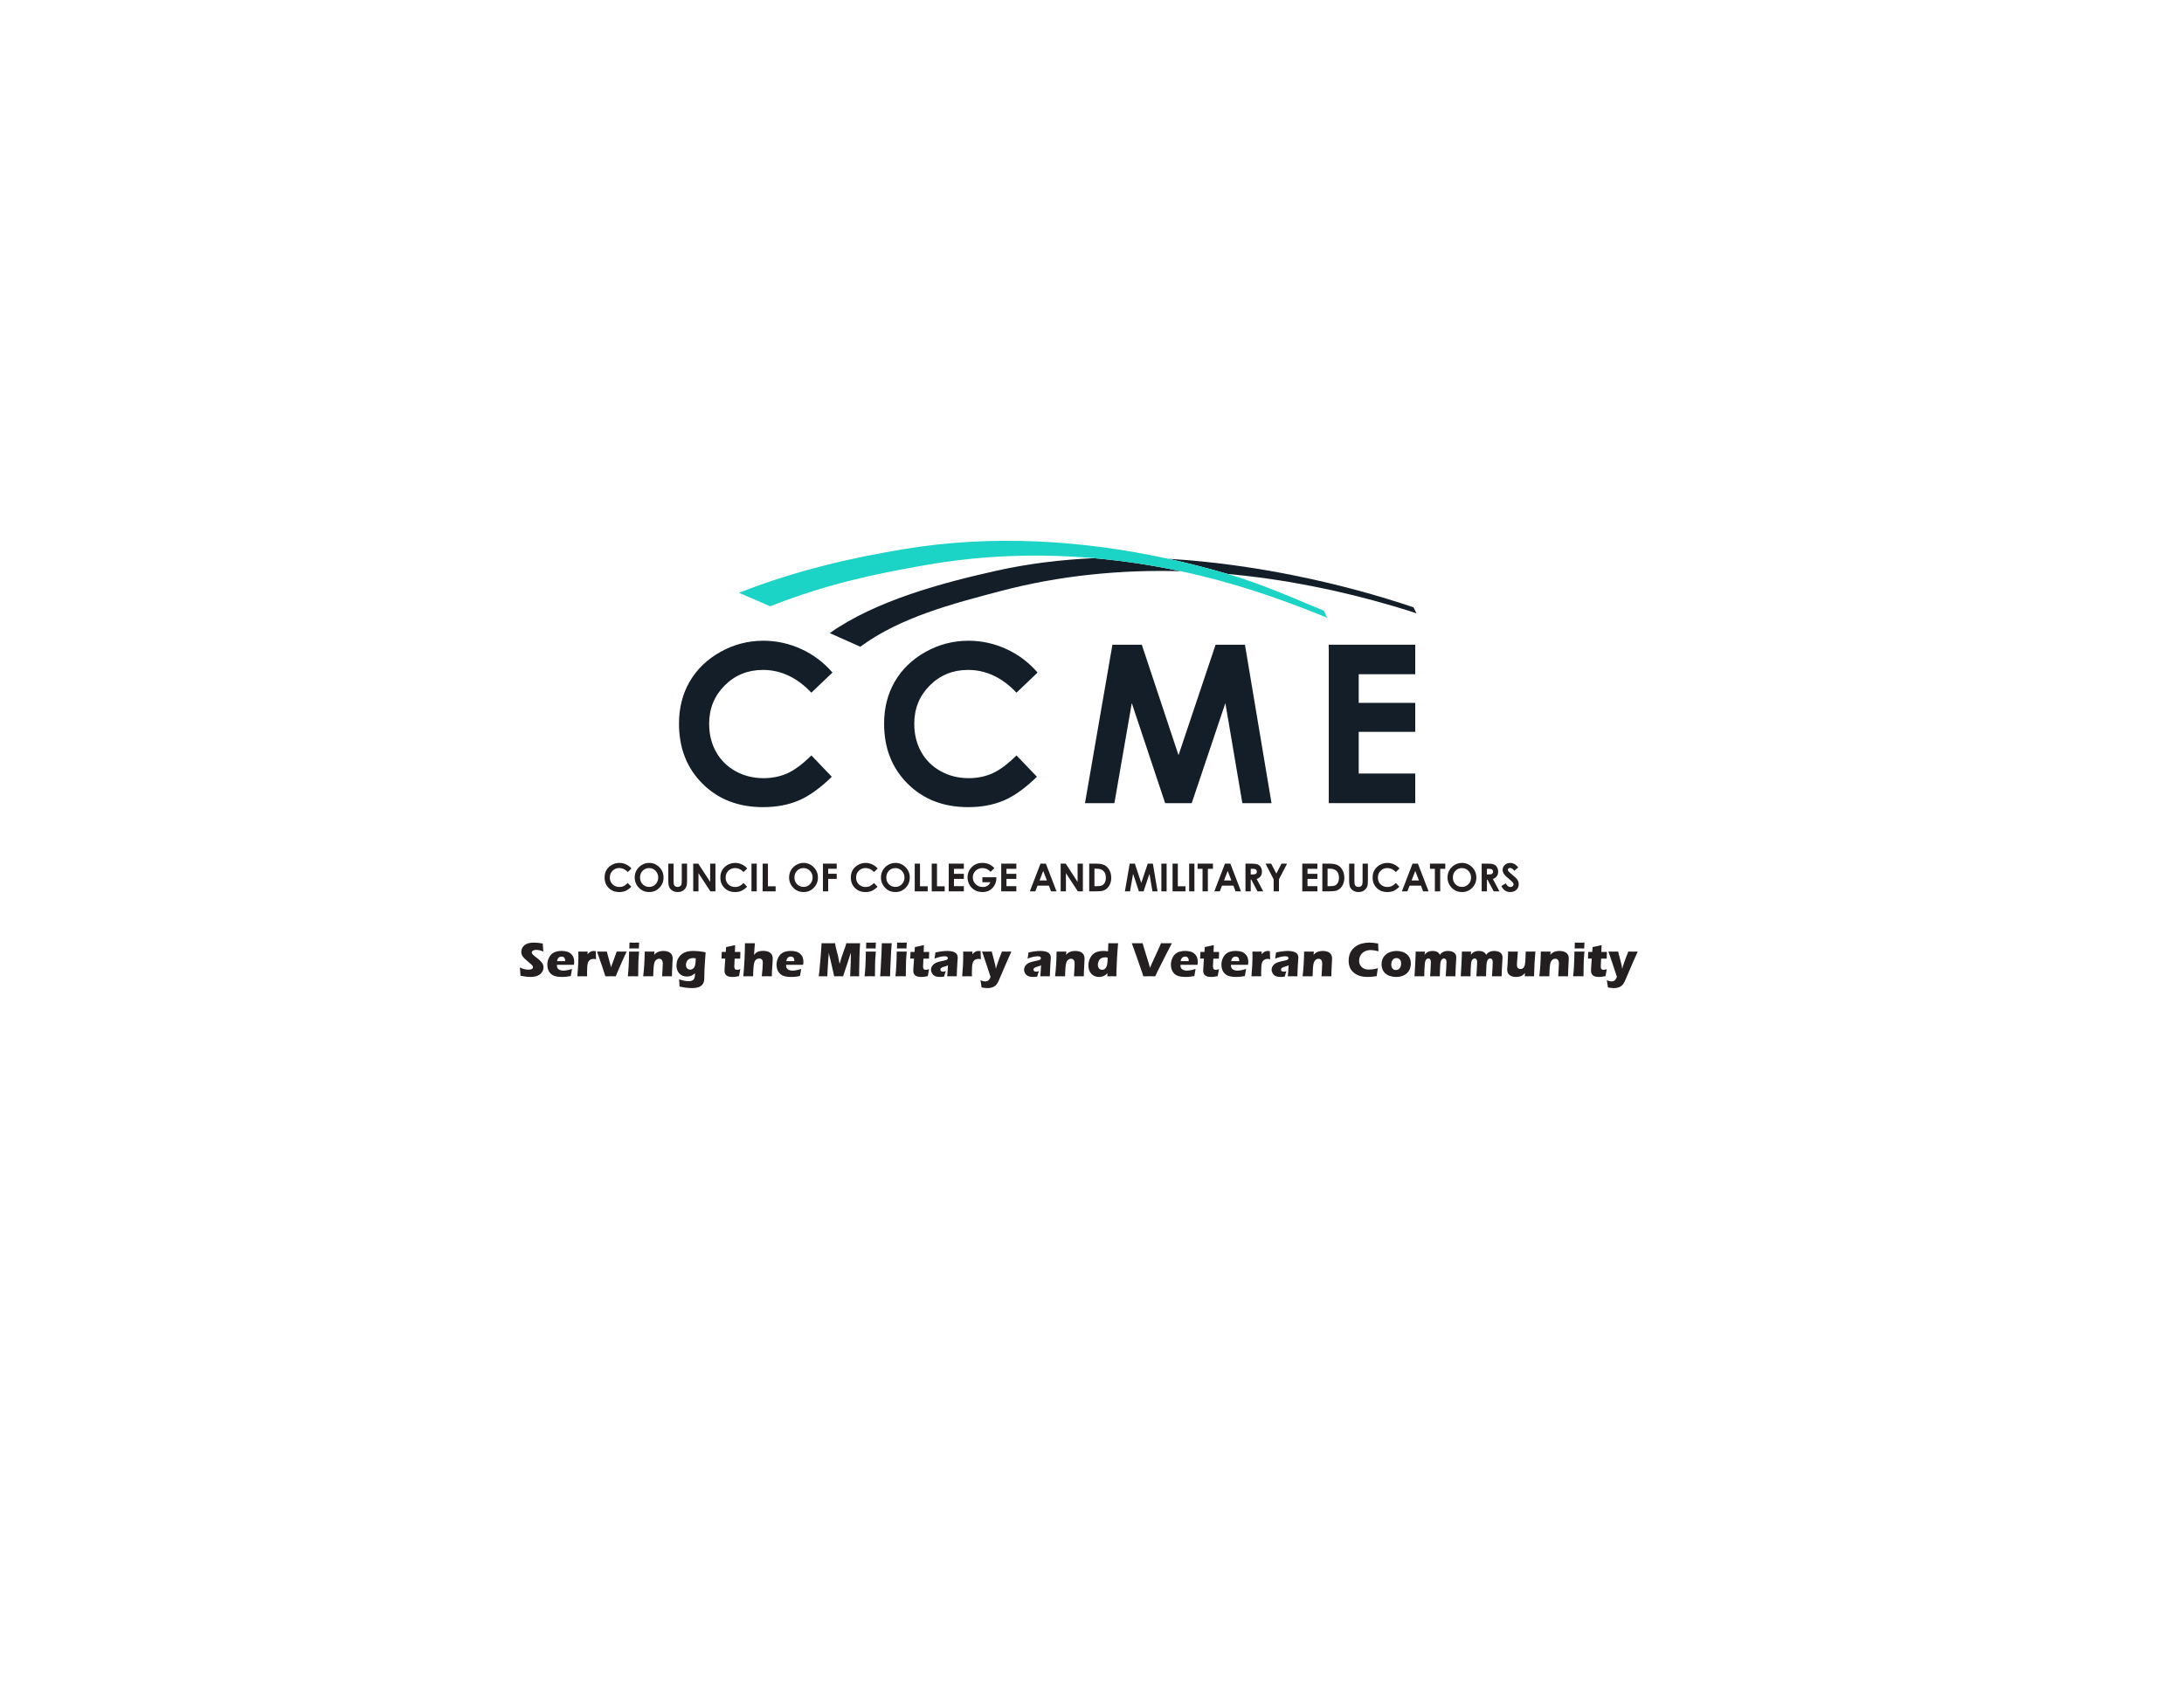 <?xml version="1.0" encoding="UTF-8" standalone="no"?>
<!-- Created with Inkscape (http://www.inkscape.org/) -->

<svg
   version="1.1"
   id="svg1"
   width="1056"
   height="816"
   viewBox="0 0 1056 816"
   sodipodi:docname="fd559514-98e6-4712-b288-67cfd56bb6d3.ai"
   xmlns:inkscape="http://www.inkscape.org/namespaces/inkscape"
   xmlns:sodipodi="http://sodipodi.sourceforge.net/DTD/sodipodi-0.dtd"
   xmlns="http://www.w3.org/2000/svg"
   xmlns:svg="http://www.w3.org/2000/svg">
  <defs
     id="defs1">
    <clipPath
       clipPathUnits="userSpaceOnUse"
       id="clipPath2">
      <path
         d="M 0,0 H 792 V 612 H 0 Z"
         transform="translate(-301.879,-368.133)"
         id="path2" />
    </clipPath>
    <clipPath
       clipPathUnits="userSpaceOnUse"
       id="clipPath4">
      <path
         d="M 0,0 H 792 V 612 H 0 Z"
         transform="translate(-376.262,-368.133)"
         id="path4" />
    </clipPath>
    <clipPath
       clipPathUnits="userSpaceOnUse"
       id="clipPath6">
      <path
         d="M 0,0 H 792 V 612 H 0 Z"
         transform="translate(-403.406,-378.231)"
         id="path6" />
    </clipPath>
    <clipPath
       clipPathUnits="userSpaceOnUse"
       id="clipPath8">
      <path
         d="M 0,0 H 792 V 612 H 0 Z"
         transform="translate(-481.863,-378.231)"
         id="path8" />
    </clipPath>
    <clipPath
       clipPathUnits="userSpaceOnUse"
       id="clipPath11">
      <path
         d="M 0,0 H 792 V 612 H 0 Z"
         transform="translate(-361.61,-405.116)"
         id="path11" />
    </clipPath>
    <clipPath
       clipPathUnits="userSpaceOnUse"
       id="clipPath13">
      <path
         d="M 0,0 H 792 V 612 H 0 Z"
         transform="translate(-513.69,-389.593)"
         id="path13" />
    </clipPath>
    <clipPath
       clipPathUnits="userSpaceOnUse"
       id="clipPath15">
      <path
         d="M 0,0 H 792 V 612 H 0 Z"
         transform="translate(-328.14,-412.946)"
         id="path15" />
    </clipPath>
  </defs>
  <sodipodi:namedview
     id="namedview1"
     pagecolor="#ffffff"
     bordercolor="#000000"
     borderopacity="0.25"
     inkscape:showpageshadow="2"
     inkscape:pageopacity="0.0"
     inkscape:pagecheckerboard="0"
     inkscape:deskcolor="#d1d1d1">
    <inkscape:page
       x="0"
       y="0"
       inkscape:label="1"
       id="page1"
       width="1056"
       height="816"
       margin="0"
       bleed="0" />
  </sodipodi:namedview>
  <g
     id="layer-MC0"
     inkscape:groupmode="layer"
     inkscape:label="Layer 1">
    <path
       id="path1"
       d="m 0,0 -7.649,-7.292 c -5.205,5.5 -11.059,8.25 -17.563,8.25 -5.491,0 -10.115,-1.877 -13.875,-5.631 -3.76,-3.753 -5.64,-8.381 -5.64,-13.881 0,-3.832 0.833,-7.234 2.498,-10.206 1.665,-2.971 4.02,-5.303 7.064,-6.999 3.045,-1.693 6.427,-2.541 10.148,-2.541 3.174,0 6.075,0.593 8.703,1.779 2.627,1.186 5.516,3.343 8.665,6.471 l 7.415,-7.737 c -4.245,-4.144 -8.256,-7.016 -12.032,-8.617 -3.776,-1.602 -8.086,-2.404 -12.929,-2.404 -8.933,0 -16.244,2.832 -21.934,8.496 -5.69,5.665 -8.535,12.923 -8.535,21.778 0,5.728 1.295,10.82 3.887,15.273 2.59,4.453 6.301,8.033 11.132,10.742 4.831,2.708 10.033,4.063 15.606,4.063 4.739,0 9.303,-1.001 13.691,-3.003 C -6.96,6.539 -3.178,3.691 0,0"
       style="fill:#131e29;fill-opacity:1;fill-rule:nonzero;stroke:none"
       transform="matrix(1.333,0,0,-1.333,402.506,325.156)"
       clip-path="url(#clipPath2)" />
    <path
       id="path3"
       d="m 0,0 -7.649,-7.292 c -5.204,5.5 -11.059,8.25 -17.563,8.25 -5.49,0 -10.115,-1.877 -13.874,-5.631 -3.76,-3.753 -5.64,-8.381 -5.64,-13.881 0,-3.832 0.832,-7.234 2.497,-10.206 1.666,-2.971 4.021,-5.303 7.064,-6.999 3.045,-1.693 6.428,-2.541 10.148,-2.541 3.174,0 6.075,0.593 8.704,1.779 2.627,1.186 5.515,3.343 8.664,6.471 l 7.415,-7.737 c -4.245,-4.144 -8.256,-7.016 -12.031,-8.617 -3.777,-1.602 -8.086,-2.404 -12.93,-2.404 -8.932,0 -16.244,2.832 -21.933,8.496 -5.691,5.665 -8.536,12.923 -8.536,21.778 0,5.728 1.295,10.82 3.887,15.273 2.591,4.453 6.302,8.033 11.133,10.742 4.83,2.708 10.032,4.063 15.605,4.063 4.74,0 9.303,-1.001 13.692,-3.003 C -6.959,6.539 -3.177,3.691 0,0"
       style="fill:#131e29;fill-opacity:1;fill-rule:nonzero;stroke:none"
       transform="matrix(1.333,0,0,-1.333,501.682,325.156)"
       clip-path="url(#clipPath4)" />
    <path
       id="path5"
       d="M 0,0 H 10.656 L 23.977,-40.078 37.418,0 h 10.65 l 9.639,-57.461 H 47.131 L 40.969,-21.172 28.762,-57.461 H 19.123 L 7.022,-21.172 0.715,-57.461 H -9.949 Z"
       style="fill:#131e29;fill-opacity:1;fill-rule:nonzero;stroke:none"
       transform="matrix(1.333,0,0,-1.333,537.875,311.691)"
       clip-path="url(#clipPath6)" />
    <path
       id="path7"
       d="M 0,0 H 31.367 V -10.703 H 10.859 V -21.094 H 31.367 V -31.602 H 10.859 V -46.719 H 31.367 V -57.461 H 0 Z"
       style="fill:#131e29;fill-opacity:1;fill-rule:nonzero;stroke:none"
       transform="matrix(1.333,0,0,-1.333,642.484,311.691)"
       clip-path="url(#clipPath8)" />
    <path
       id="path9"
       d="M 10.395,-8.284 9.06,-7.007 C 8.145,-7.968 7.117,-8.448 5.977,-8.448 c -0.961,0 -1.775,0.328 -2.438,0.984 -0.656,0.656 -0.984,1.465 -0.984,2.426 0,0.674 0.144,1.271 0.434,1.793 0.296,0.516 0.709,0.923 1.242,1.219 0.53,0.299 1.125,0.445 1.781,0.445 0.554,0 1.061,-0.1 1.523,-0.305 C 7.996,-2.097 8.503,-2.475 9.06,-3.022 l 1.289,1.348 c -0.744,0.727 -1.447,1.23 -2.109,1.512 -0.656,0.281 -1.406,0.422 -2.25,0.422 -1.57,0 -2.856,-0.495 -3.855,-1.488 -0.993,-0.99 -1.488,-2.265 -1.488,-3.82 0,-0.999 0.226,-1.89 0.68,-2.672 0.46,-0.779 1.113,-1.406 1.957,-1.875 0.844,-0.475 1.752,-0.715 2.73,-0.715 0.826,0 1.623,0.176 2.391,0.527 0.773,0.352 1.436,0.853 1.992,1.5 z m 6.431,-2.027 c 1.421,0 2.643,0.516 3.668,1.547 1.022,1.031 1.535,2.285 1.535,3.762 0,1.471 -0.51,2.716 -1.523,3.738 -1.008,1.017 -2.232,1.523 -3.668,1.523 -1.509,0 -2.763,-0.521 -3.762,-1.57 -1.002,-1.046 -1.5,-2.285 -1.5,-3.715 0,-0.967 0.229,-1.854 0.691,-2.66 0.469,-0.803 1.107,-1.441 1.922,-1.91 0.812,-0.475 1.69,-0.715 2.637,-0.715 z m -0.023,1.875 c -0.932,0 -1.711,0.325 -2.344,0.973 -0.633,0.65 -0.949,1.471 -0.949,2.461 0,1.119 0.398,2.001 1.195,2.648 0.615,0.501 1.327,0.75 2.133,0.75 0.905,0 1.676,-0.328 2.309,-0.984 0.639,-0.656 0.961,-1.465 0.961,-2.426 0,-0.952 -0.322,-1.761 -0.961,-2.426 -0.642,-0.662 -1.424,-0.996 -2.344,-0.996 z m 6.955,-1.617 h 1.922 v 6.504 c 0,0.562 0.047,0.961 0.141,1.195 0.1,0.229 0.264,0.41 0.492,0.551 0.226,0.141 0.498,0.211 0.82,0.211 0.334,0 0.624,-0.076 0.867,-0.234 0.24,-0.155 0.41,-0.352 0.504,-0.586 0.094,-0.24 0.141,-0.697 0.141,-1.371 v -6.27 H 30.566 V -4.065 c 0,1.017 -0.059,1.72 -0.176,2.109 -0.111,0.393 -0.325,0.771 -0.645,1.137 -0.322,0.369 -0.691,0.642 -1.113,0.82 -0.416,0.17 -0.902,0.258 -1.465,0.258 -0.727,0 -1.359,-0.17 -1.898,-0.504 -0.539,-0.334 -0.926,-0.753 -1.16,-1.254 -0.234,-0.507 -0.352,-1.362 -0.352,-2.566 z m 9.041,0 h 1.828 l 4.312,6.621 v -6.621 h 1.922 V 0.001 h -1.84 L 34.709,-6.597 v 6.598 h -1.91 z m 19.597,1.77 -1.336,1.277 c -0.914,-0.961 -1.942,-1.441 -3.082,-1.441 -0.961,0 -1.775,0.328 -2.438,0.984 -0.656,0.656 -0.984,1.465 -0.984,2.426 0,0.674 0.144,1.271 0.434,1.793 0.296,0.516 0.709,0.923 1.242,1.219 0.53,0.299 1.125,0.445 1.781,0.445 0.554,0 1.061,-0.1 1.523,-0.305 0.46,-0.211 0.967,-0.589 1.523,-1.137 l 1.289,1.348 c -0.744,0.727 -1.447,1.23 -2.109,1.512 -0.656,0.281 -1.406,0.422 -2.25,0.422 -1.57,0 -2.856,-0.495 -3.855,-1.488 -0.993,-0.99 -1.488,-2.265 -1.488,-3.82 0,-0.999 0.226,-1.89 0.68,-2.672 0.46,-0.779 1.113,-1.406 1.957,-1.875 0.844,-0.475 1.752,-0.715 2.73,-0.715 0.826,0 1.623,0.176 2.391,0.527 0.773,0.352 1.436,0.853 1.992,1.5 z m 1.532,-1.77 h 1.91 V 0.001 h -1.91 z m 4.061,0 h 1.91 v 8.227 h 2.789 v 1.828 h -4.699 z m 14.839,-0.258 c 1.421,0 2.643,0.516 3.668,1.547 1.022,1.031 1.535,2.285 1.535,3.762 0,1.471 -0.51,2.716 -1.523,3.738 -1.008,1.017 -2.232,1.523 -3.668,1.523 -1.509,0 -2.763,-0.521 -3.762,-1.57 -1.002,-1.046 -1.5,-2.285 -1.5,-3.715 0,-0.967 0.229,-1.854 0.691,-2.66 0.469,-0.803 1.107,-1.441 1.922,-1.91 0.812,-0.475 1.69,-0.715 2.637,-0.715 z m -0.023,1.875 c -0.932,0 -1.711,0.325 -2.344,0.973 -0.633,0.65 -0.949,1.471 -0.949,2.461 0,1.119 0.398,2.001 1.195,2.648 0.615,0.501 1.327,0.75 2.133,0.75 0.905,0 1.676,-0.328 2.309,-0.984 0.639,-0.656 0.961,-1.465 0.961,-2.426 0,-0.952 -0.322,-1.761 -0.961,-2.426 -0.642,-0.662 -1.424,-0.996 -2.344,-0.996 z m 7.049,-1.617 h 4.992 V -8.19 h -3.094 v 1.828 h 3.094 v 1.84 h -3.094 V 0.001 H 79.852 Z m 19.863,1.77 -1.336,1.277 c -0.914,-0.961 -1.942,-1.441 -3.082,-1.441 -0.961,0 -1.775,0.328 -2.438,0.984 -0.656,0.656 -0.984,1.465 -0.984,2.426 0,0.674 0.144,1.271 0.434,1.793 0.296,0.516 0.709,0.923 1.242,1.219 0.53,0.299 1.125,0.445 1.781,0.445 0.554,0 1.061,-0.1 1.523,-0.305 0.46,-0.211 0.967,-0.589 1.523,-1.137 l 1.289,1.348 c -0.744,0.727 -1.447,1.23 -2.109,1.512 -0.656,0.281 -1.406,0.422 -2.25,0.422 -1.57,0 -2.856,-0.495 -3.855,-1.488 -0.993,-0.99 -1.488,-2.265 -1.488,-3.82 0,-0.999 0.226,-1.89 0.68,-2.672 0.46,-0.779 1.113,-1.406 1.957,-1.875 0.844,-0.475 1.752,-0.715 2.73,-0.715 0.826,0 1.623,0.176 2.391,0.527 0.773,0.352 1.436,0.853 1.992,1.5 z m 6.431,-2.027 c 1.421,0 2.643,0.516 3.668,1.547 1.022,1.031 1.535,2.285 1.535,3.762 0,1.471 -0.51,2.716 -1.523,3.738 -1.008,1.017 -2.232,1.523 -3.668,1.523 -1.509,0 -2.763,-0.521 -3.762,-1.57 -1.002,-1.046 -1.5,-2.285 -1.5,-3.715 0,-0.967 0.229,-1.854 0.691,-2.66 0.469,-0.803 1.107,-1.441 1.922,-1.91 0.812,-0.475 1.69,-0.715 2.637,-0.715 z m -0.023,1.875 c -0.932,0 -1.711,0.325 -2.344,0.973 -0.633,0.65 -0.949,1.471 -0.949,2.461 0,1.119 0.398,2.001 1.195,2.648 0.615,0.501 1.327,0.75 2.133,0.75 0.905,0 1.676,-0.328 2.309,-0.984 0.639,-0.656 0.961,-1.465 0.961,-2.426 0,-0.952 -0.322,-1.761 -0.961,-2.426 -0.642,-0.662 -1.424,-0.996 -2.344,-0.996 z m 7.025,-1.617 h 1.91 v 8.227 h 2.789 v 1.828 h -4.699 z m 6.161,0 h 1.91 v 8.227 h 2.789 v 1.828 h -4.699 z m 6.17,0 h 5.484 v 1.875 h -3.586 v 1.816 h 3.586 v 1.84 h -3.586 v 2.648 h 3.586 v 1.875 h -5.484 z m 16.55,1.641 -1.348,1.324 c -0.853,-0.896 -1.846,-1.348 -2.977,-1.348 -0.993,0 -1.825,0.328 -2.496,0.984 -0.665,0.656 -0.996,1.453 -0.996,2.391 0,0.97 0.346,1.793 1.043,2.473 0.694,0.674 1.55,1.008 2.566,1.008 0.662,0 1.222,-0.135 1.676,-0.41 0.451,-0.281 0.814,-0.718 1.09,-1.312 H 137.682 V -5.097 h 5.062 l 0.012,0.422 c 0,0.885 -0.231,1.72 -0.691,2.508 -0.454,0.782 -1.043,1.383 -1.77,1.805 -0.727,0.413 -1.576,0.621 -2.543,0.621 -1.049,0 -1.98,-0.229 -2.801,-0.68 -0.82,-0.46 -1.471,-1.107 -1.945,-1.945 -0.469,-0.835 -0.703,-1.74 -0.703,-2.719 0,-1.327 0.437,-2.484 1.312,-3.469 1.046,-1.172 2.405,-1.758 4.078,-1.758 0.873,0 1.69,0.164 2.449,0.492 0.647,0.275 1.277,0.744 1.887,1.406 z m 2.49,-1.641 h 5.484 v 1.875 h -3.586 v 1.816 h 3.586 v 1.84 h -3.586 v 2.648 h 3.586 v 1.875 h -5.484 z m 14.247,0 h 1.945 l 3.867,10.055 h -1.98 l -0.785,-2.074 h -4.113 l -0.82,2.074 h -1.98 z m 0.984,2.66 -1.336,3.457 h 2.672 z m 6.328,-2.66 h 1.828 l 4.312,6.621 v -6.621 h 1.922 V 0.001 h -1.84 L 167.989,-6.597 v 6.598 h -1.91 z m 10.362,0 h 2.262 c 1.468,0 2.558,0.182 3.27,0.539 0.709,0.36 1.295,0.949 1.758,1.77 0.46,0.814 0.691,1.767 0.691,2.859 0,0.773 -0.129,1.485 -0.387,2.133 -0.258,0.65 -0.615,1.189 -1.066,1.617 -0.454,0.431 -0.946,0.727 -1.477,0.891 -0.533,0.164 -1.45,0.246 -2.754,0.246 h -2.297 z m 1.898,1.84 v 6.34 h 0.891 c 0.873,0 1.506,-0.097 1.898,-0.293 0.398,-0.202 0.721,-0.542 0.973,-1.02 0.249,-0.475 0.375,-1.058 0.375,-1.746 0,-1.069 -0.299,-1.898 -0.891,-2.484 -0.539,-0.53 -1.403,-0.797 -2.59,-0.797 z m 12.782,-1.84 h 1.875 l 2.32,7.008 2.355,-7.008 h 1.852 l 1.699,10.055 h -1.852 l -1.078,-6.352 -2.145,6.352 h -1.688 l -2.109,-6.352 -1.102,6.352 h -1.863 z m 11.484,0 h 1.91 V 0.001 h -1.91 z m 4.063,0 h 1.91 v 8.227 h 2.789 v 1.828 h -4.699 z m 6.018,0 h 1.91 V 0.001 h -1.91 z m 3.064,0 h 5.566 v 1.887 h -1.84 v 8.168 h -1.934 V -8.167 h -1.793 z m 9.935,0 h 1.945 l 3.867,10.055 h -1.98 l -0.785,-2.074 h -4.113 l -0.82,2.074 h -1.98 z m 0.984,2.66 -1.336,3.457 h 2.672 z m 6.445,-2.66 h 2.027 c 1.116,0 1.91,0.1 2.379,0.293 0.475,0.196 0.855,0.524 1.137,0.984 0.287,0.463 0.434,1.008 0.434,1.641 0,0.656 -0.161,1.207 -0.48,1.652 -0.313,0.445 -0.791,0.782 -1.43,1.008 l 2.379,4.477 h -2.086 l -2.262,-4.266 h -0.188 v 4.266 h -1.91 z m 1.91,3.926 h 0.609 c 0.609,0 1.025,-0.076 1.254,-0.234 0.234,-0.164 0.352,-0.428 0.352,-0.797 0,-0.217 -0.059,-0.404 -0.176,-0.562 -0.111,-0.164 -0.264,-0.281 -0.457,-0.352 -0.188,-0.07 -0.539,-0.105 -1.055,-0.105 h -0.527 z m 5.367,-3.926 h 2.051 l 1.875,3.609 1.863,-3.609 h 2.027 l -2.941,5.695 v 4.359 h -1.922 V -4.358 Z m 13.327,0 h 5.484 v 1.875 h -3.586 v 1.816 h 3.586 v 1.84 h -3.586 v 2.648 h 3.586 v 1.875 h -5.484 z m 7.28,0 h 2.262 c 1.468,0 2.558,0.182 3.27,0.539 0.709,0.36 1.295,0.949 1.758,1.77 0.46,0.814 0.691,1.767 0.691,2.859 0,0.773 -0.129,1.485 -0.387,2.133 -0.258,0.65 -0.615,1.189 -1.066,1.617 -0.454,0.431 -0.946,0.727 -1.477,0.891 -0.533,0.164 -1.45,0.246 -2.754,0.246 h -2.297 z m 1.898,1.84 v 6.34 h 0.891 c 0.873,0 1.506,-0.097 1.898,-0.293 0.398,-0.202 0.721,-0.542 0.973,-1.02 0.249,-0.475 0.375,-1.058 0.375,-1.746 0,-1.069 -0.299,-1.898 -0.891,-2.484 -0.539,-0.53 -1.403,-0.797 -2.59,-0.797 z m 7.819,-1.84 h 1.922 v 6.504 c 0,0.562 0.047,0.961 0.141,1.195 0.1,0.229 0.264,0.41 0.492,0.551 0.226,0.141 0.498,0.211 0.82,0.211 0.334,0 0.624,-0.076 0.867,-0.234 0.24,-0.155 0.41,-0.352 0.504,-0.586 0.094,-0.24 0.141,-0.697 0.141,-1.371 v -6.27 h 1.922 V -4.065 c 0,1.017 -0.059,1.72 -0.176,2.109 -0.111,0.393 -0.325,0.771 -0.645,1.137 -0.322,0.369 -0.691,0.642 -1.113,0.82 -0.416,0.17 -0.902,0.258 -1.465,0.258 -0.727,0 -1.359,-0.17 -1.898,-0.504 -0.539,-0.334 -0.926,-0.753 -1.16,-1.254 -0.234,-0.507 -0.352,-1.362 -0.352,-2.566 z m 18.275,1.77 -1.336,1.277 c -0.914,-0.961 -1.942,-1.441 -3.082,-1.441 -0.961,0 -1.775,0.328 -2.438,0.984 -0.656,0.656 -0.984,1.465 -0.984,2.426 0,0.674 0.144,1.271 0.434,1.793 0.296,0.516 0.709,0.923 1.242,1.219 0.53,0.299 1.125,0.445 1.781,0.445 0.554,0 1.061,-0.1 1.523,-0.305 0.46,-0.211 0.967,-0.589 1.523,-1.137 l 1.289,1.348 c -0.744,0.727 -1.447,1.23 -2.109,1.512 -0.656,0.281 -1.406,0.422 -2.25,0.422 -1.57,0 -2.856,-0.495 -3.855,-1.488 -0.993,-0.99 -1.488,-2.265 -1.488,-3.82 0,-0.999 0.226,-1.89 0.68,-2.672 0.46,-0.779 1.113,-1.406 1.957,-1.875 0.844,-0.475 1.752,-0.715 2.73,-0.715 0.826,0 1.623,0.176 2.391,0.527 0.773,0.352 1.436,0.853 1.992,1.5 z m 4.734,-1.77 h 1.945 l 3.867,10.055 h -1.98 l -0.785,-2.074 h -4.113 l -0.82,2.074 h -1.98 z m 0.984,2.66 -1.336,3.457 h 2.672 z m 5.32,-2.66 h 5.566 v 1.887 h -1.84 v 8.168 h -1.934 V -8.167 h -1.793 z m 11.634,-0.258 c 1.421,0 2.643,0.516 3.668,1.547 1.022,1.031 1.535,2.285 1.535,3.762 0,1.471 -0.51,2.716 -1.523,3.738 -1.008,1.017 -2.232,1.523 -3.668,1.523 -1.509,0 -2.763,-0.521 -3.762,-1.57 -1.002,-1.046 -1.5,-2.285 -1.5,-3.715 0,-0.967 0.229,-1.854 0.691,-2.66 0.469,-0.803 1.107,-1.441 1.922,-1.91 0.812,-0.475 1.69,-0.715 2.637,-0.715 z m -0.023,1.875 c -0.932,0 -1.711,0.325 -2.344,0.973 -0.633,0.65 -0.949,1.471 -0.949,2.461 0,1.119 0.398,2.001 1.195,2.648 0.615,0.501 1.327,0.75 2.133,0.75 0.905,0 1.676,-0.328 2.309,-0.984 0.639,-0.656 0.961,-1.465 0.961,-2.426 0,-0.952 -0.322,-1.761 -0.961,-2.426 -0.642,-0.662 -1.424,-0.996 -2.344,-0.996 z m 7.154,-1.617 h 2.027 c 1.116,0 1.91,0.1 2.379,0.293 0.475,0.196 0.855,0.524 1.137,0.984 0.287,0.463 0.434,1.008 0.434,1.641 0,0.656 -0.161,1.207 -0.48,1.652 -0.313,0.445 -0.791,0.782 -1.43,1.008 l 2.379,4.477 h -2.086 l -2.262,-4.266 h -0.188 v 4.266 h -1.91 z m 1.91,3.926 h 0.609 c 0.609,0 1.025,-0.076 1.254,-0.234 0.234,-0.164 0.352,-0.428 0.352,-0.797 0,-0.217 -0.059,-0.404 -0.176,-0.562 -0.111,-0.164 -0.264,-0.281 -0.457,-0.352 -0.188,-0.07 -0.539,-0.105 -1.055,-0.105 h -0.527 z M 332.06,-8.694 330.643,-7.44 c -0.492,-0.694 -0.996,-1.043 -1.512,-1.043 -0.258,0 -0.466,0.07 -0.621,0.211 -0.158,0.135 -0.234,0.281 -0.234,0.445 0,0.173 0.053,0.334 0.164,0.48 0.155,0.205 0.624,0.639 1.406,1.301 0.727,0.609 1.166,0.993 1.324,1.148 0.39,0.393 0.662,0.768 0.82,1.125 0.164,0.36 0.246,0.75 0.246,1.172 0,0.829 -0.287,1.512 -0.855,2.051 -0.571,0.539 -1.312,0.809 -2.227,0.809 -0.721,0 -1.345,-0.176 -1.875,-0.527 -0.533,-0.352 -0.984,-0.905 -1.359,-1.664 l 1.605,-0.961 c 0.483,0.885 1.037,1.324 1.664,1.324 0.328,0 0.604,-0.094 0.832,-0.281 0.226,-0.193 0.34,-0.416 0.34,-0.668 0,-0.226 -0.088,-0.451 -0.258,-0.68 -0.173,-0.226 -0.545,-0.574 -1.113,-1.043 -1.096,-0.896 -1.802,-1.588 -2.121,-2.074 -0.322,-0.483 -0.48,-0.967 -0.48,-1.453 0,-0.694 0.264,-1.292 0.797,-1.793 0.53,-0.498 1.187,-0.75 1.969,-0.75 0.498,0 0.976,0.117 1.43,0.352 0.451,0.234 0.943,0.656 1.477,1.266 z m 0,0"
       style="fill:#231f20;fill-opacity:1;fill-rule:nonzero;stroke:none"
       aria-label="COUNCIL OF COLLEGE AND MILITARY EDUCATORS"
       transform="matrix(1.333,0,0,1.333,291.464,430.921)" />
    <path
       id="path10"
       d="m 0,0 c -19.879,-4.411 -44.065,-10.896 -60.73,-22.68 l 11.082,-4.944 c 14.529,10.721 33.622,15.643 50.996,20.218 21.334,5.619 43.289,7.772 65.219,7.177 C 56.166,1.969 45.669,3.569 35.094,4.495 23.123,3.954 11.351,2.519 0,0"
       style="fill:#131e29;fill-opacity:1;fill-rule:nonzero;stroke:none"
       transform="matrix(1.333,0,0,-1.333,482.147,275.845)"
       clip-path="url(#clipPath11)" />
    <path
       id="path12"
       d="m 0,0 -1.123,2.208 c -25.307,8.555 -57.238,15.721 -88.886,17.586 7.265,-1.582 14.467,-3.429 21.579,-5.511 C -48.114,12.442 -27.966,8.389 -8.499,2.666 -4.134,1.383 -1.214,0.45 0,0"
       style="fill:#131e29;fill-opacity:1;fill-rule:nonzero;stroke:none"
       transform="matrix(1.333,0,0,-1.333,684.921,296.543)"
       clip-path="url(#clipPath13)" />
    <path
       id="path14"
       d="m 0,0 c -19.028,-3.14 -38.835,-7.55 -60.188,-15.894 l 11.343,-4.88 c 21.056,8.217 37.603,11.646 56.274,14.92 20.574,3.609 40.996,4.282 61.134,2.519 10.577,-0.926 21.073,-2.526 31.474,-4.725 18.39,-3.886 35.447,-9.645 53.136,-16.888 l -1.202,2.553 c -11.273,4.691 -22.936,9.836 -34.85,13.325 -7.112,2.082 -14.314,3.928 -21.579,5.51 C 64.113,3.283 31.51,5.201 0,0"
       style="fill:#1cd4c6;fill-opacity:1;fill-rule:nonzero;stroke:none"
       transform="matrix(1.333,0,0,-1.333,437.519,265.405)"
       clip-path="url(#clipPath15)" />
    <path
       id="path16"
       d="m 0.774,-0.188 c -0.079,-1.248 -0.164,-2.25 -0.258,-3 0.656,0.299 1.236,0.504 1.746,0.621 0.516,0.111 0.964,0.164 1.348,0.164 0.516,0 0.92,-0.073 1.219,-0.223 0.305,-0.146 0.457,-0.369 0.457,-0.668 0,-0.094 -0.018,-0.188 -0.047,-0.281 -0.032,-0.094 -0.091,-0.193 -0.176,-0.305 C 4.984,-3.996 4.87,-4.119 4.724,-4.254 L 3.071,-5.695 C 2.679,-6.023 2.409,-6.261 2.263,-6.41 1.949,-6.706 1.706,-6.984 1.536,-7.242 1.363,-7.5 1.237,-7.761 1.161,-8.027 1.082,-8.291 1.044,-8.578 1.044,-8.883 c 0,-0.352 0.062,-0.697 0.188,-1.043 0.123,-0.343 0.311,-0.662 0.562,-0.961 0.249,-0.305 0.58,-0.562 0.996,-0.773 0.422,-0.217 0.867,-0.366 1.336,-0.445 0.475,-0.076 0.967,-0.117 1.477,-0.117 0.99,0 2.068,0.114 3.234,0.34 0.015,0.407 0.035,0.779 0.059,1.113 C 8.919,-10.433 8.972,-9.844 9.06,-9 8.521,-9.217 8.028,-9.369 7.583,-9.457 7.138,-9.542 6.754,-9.586 6.435,-9.586 c -0.454,0 -0.832,0.088 -1.137,0.258 -0.305,0.173 -0.457,0.384 -0.457,0.633 0,0.117 0.023,0.234 0.07,0.352 0.047,0.111 0.132,0.24 0.258,0.387 0.132,0.149 0.305,0.313 0.516,0.492 0.211,0.182 0.542,0.445 0.996,0.797 l 0.633,0.492 c 0.188,0.158 0.39,0.346 0.609,0.562 0.217,0.211 0.404,0.422 0.562,0.633 0.155,0.211 0.275,0.407 0.363,0.586 0.085,0.173 0.146,0.349 0.188,0.527 0.038,0.182 0.059,0.372 0.059,0.574 0,0.533 -0.126,1.037 -0.375,1.512 -0.252,0.478 -0.609,0.873 -1.078,1.184 C 7.179,-0.293 6.672,-0.076 6.118,0.047 5.57,0.17 4.987,0.234 4.372,0.234 3.417,0.234 2.219,0.094 0.774,-0.188 Z M 19.434,-2.66 c -0.079,0.352 -0.229,1.204 -0.445,2.555 -0.68,0.132 -1.251,0.223 -1.711,0.27 -0.463,0.047 -0.932,0.07 -1.406,0.07 -0.697,0 -1.336,-0.053 -1.922,-0.152 -0.586,-0.094 -1.096,-0.261 -1.523,-0.504 -0.422,-0.249 -0.779,-0.557 -1.066,-0.926 -0.29,-0.366 -0.51,-0.8 -0.656,-1.301 -0.149,-0.507 -0.223,-1.025 -0.223,-1.559 0,-0.75 0.146,-1.482 0.445,-2.203 0.305,-0.718 0.691,-1.28 1.16,-1.688 0.469,-0.404 1.011,-0.691 1.629,-0.855 0.615,-0.17 1.245,-0.258 1.887,-0.258 0.671,0 1.307,0.079 1.91,0.234 0.609,0.158 1.125,0.431 1.547,0.82 0.422,0.384 0.721,0.817 0.902,1.301 0.179,0.486 0.27,1.008 0.27,1.57 0,0.337 -0.041,0.709 -0.117,1.113 l -6.164,0.012 c 0,0.094 0,0.182 0,0.258 0,0.633 0.223,1.099 0.668,1.395 0.451,0.299 1.002,0.445 1.652,0.445 0.39,0 0.832,-0.041 1.324,-0.129 0.498,-0.094 1.113,-0.249 1.84,-0.469 z m -5.414,-2.848 h 2.906 c 0.006,-0.094 0.012,-0.176 0.012,-0.246 0,-0.305 -0.056,-0.565 -0.164,-0.785 -0.111,-0.217 -0.267,-0.375 -0.469,-0.469 -0.205,-0.1 -0.431,-0.152 -0.68,-0.152 -0.182,0 -0.352,0.029 -0.516,0.082 -0.164,0.056 -0.313,0.138 -0.445,0.246 -0.126,0.111 -0.234,0.234 -0.328,0.375 -0.088,0.141 -0.149,0.278 -0.188,0.41 -0.041,0.126 -0.082,0.305 -0.129,0.539 z M 21.373,0 l 0.281,-3.902 0.082,-2.238 c 0.006,-0.404 0.012,-0.82 0.012,-1.242 0,-0.428 -0.009,-0.961 -0.023,-1.594 0.709,0.018 1.271,0.023 1.688,0.023 0.492,0 1.055,-0.006 1.688,-0.023 l -0.035,0.996 c 0.226,-0.258 0.41,-0.448 0.551,-0.574 0.146,-0.123 0.316,-0.237 0.504,-0.34 0.188,-0.108 0.381,-0.188 0.586,-0.234 0.211,-0.047 0.425,-0.07 0.645,-0.07 0.211,0 0.445,0.029 0.703,0.082 0.006,0.642 0.023,1.169 0.047,1.582 l 0.059,1.359 c -0.322,-0.094 -0.621,-0.141 -0.902,-0.141 -0.352,0 -0.656,0.053 -0.914,0.152 -0.252,0.103 -0.475,0.258 -0.668,0.469 -0.196,0.205 -0.352,0.463 -0.469,0.773 -0.117,0.313 -0.199,0.806 -0.246,1.477 -0.047,0.674 -0.07,1.441 -0.07,2.309 0,0.305 0.012,0.686 0.035,1.137 -0.571,-0.015 -1.146,-0.023 -1.723,-0.023 -0.562,0 -1.172,0.009 -1.828,0.023 z m 10.163,0 -0.926,-2.883 -2.098,-6.094 c 0.662,0.018 1.283,0.023 1.863,0.023 0.592,0 1.154,-0.006 1.688,-0.023 0.094,0.407 0.284,1.119 0.574,2.133 0.296,1.008 0.621,2.209 0.973,3.598 l 0.234,-0.727 c 0.029,-0.085 0.167,-0.46 0.41,-1.125 l 1.395,-3.879 c 0.633,0.018 1.23,0.023 1.793,0.023 0.586,0 1.189,-0.006 1.816,-0.023 l -1.219,2.613 -2.25,5.18 L 35.298,0 C 34.609,-0.015 34,-0.023 33.47,-0.023 c -0.571,0 -1.216,0.009 -1.934,0.023 z m 8.692,-10.09 c 0.029,-0.694 0.047,-1.245 0.047,-1.652 0,-0.117 0,-0.275 0,-0.48 0.703,0.018 1.295,0.023 1.781,0.023 0.662,0 1.242,-0.006 1.734,-0.023 -0.018,0.188 -0.029,0.34 -0.035,0.457 l -0.047,1.09 c -0.018,0.164 -0.023,0.36 -0.023,0.586 -0.58,-0.015 -1.134,-0.023 -1.664,-0.023 -0.557,0 -1.154,0.009 -1.793,0.023 z M 39.678,0 c 0.076,-0.718 0.135,-1.307 0.176,-1.77 0.047,-0.46 0.085,-1.049 0.117,-1.77 0.038,-0.727 0.073,-1.523 0.105,-2.391 0.029,-0.873 0.053,-1.89 0.07,-3.047 0.765,0.018 1.374,0.023 1.828,0.023 0.413,0 1.011,-0.006 1.793,-0.023 -0.103,1.11 -0.176,2.083 -0.223,2.918 -0.041,0.838 -0.064,1.723 -0.07,2.66 C 43.451,-1.734 43.439,-0.601 43.439,0 c -0.703,-0.015 -1.307,-0.023 -1.805,-0.023 -0.501,0 -1.154,0.009 -1.957,0.023 z m 5.581,0 c 0.164,-1.327 0.293,-2.795 0.387,-4.406 0.094,-1.608 0.146,-3.132 0.164,-4.57 0.703,0.018 1.307,0.023 1.816,0.023 0.592,0 1.163,-0.006 1.711,-0.023 l -0.094,1.195 c 0.193,-0.217 0.363,-0.39 0.504,-0.516 0.141,-0.123 0.311,-0.246 0.516,-0.363 0.211,-0.123 0.434,-0.223 0.668,-0.293 0.234,-0.076 0.486,-0.135 0.762,-0.176 0.281,-0.047 0.574,-0.07 0.879,-0.07 0.422,0 0.832,0.047 1.23,0.141 0.404,0.088 0.741,0.217 1.008,0.387 0.272,0.164 0.498,0.372 0.68,0.621 0.188,0.243 0.308,0.51 0.363,0.797 0.062,0.29 0.094,0.586 0.094,0.891 0,0.22 -0.023,0.7 -0.07,1.441 l -0.152,3.176 C 55.691,-1.113 55.677,-0.53 55.677,0 55.082,-0.015 54.528,-0.023 54.013,-0.023 c -0.697,0 -1.33,0.009 -1.898,0.023 0.047,-0.53 0.097,-1.324 0.152,-2.379 0.062,-1.055 0.094,-1.793 0.094,-2.215 0,-0.662 -0.129,-1.125 -0.387,-1.383 C 51.722,-6.24 51.405,-6.375 51.024,-6.375 c -0.346,0 -0.668,0.114 -0.973,0.34 -0.299,0.22 -0.527,0.545 -0.691,0.973 -0.164,0.422 -0.281,1.122 -0.352,2.098 C 48.944,-1.995 48.903,-1.008 48.88,0 c -0.586,-0.015 -1.16,-0.023 -1.723,-0.023 -0.586,0 -1.219,0.009 -1.898,0.023 z M 58.284,1.09 c 0.756,0.258 1.421,0.437 1.992,0.539 0.577,0.1 1.081,0.152 1.512,0.152 0.305,0 0.58,-0.035 0.832,-0.105 0.258,-0.064 0.46,-0.146 0.609,-0.246 0.155,-0.094 0.287,-0.22 0.398,-0.375 0.108,-0.149 0.19,-0.316 0.246,-0.504 0.062,-0.188 0.105,-0.407 0.129,-0.656 0.023,-0.249 0.041,-0.589 0.059,-1.02 -0.229,0.205 -0.428,0.369 -0.598,0.492 -0.164,0.126 -0.372,0.246 -0.621,0.363 -0.243,0.111 -0.51,0.196 -0.797,0.258 -0.29,0.062 -0.598,0.094 -0.926,0.094 -0.744,0 -1.415,-0.17 -2.016,-0.516 -0.595,-0.352 -1.04,-0.835 -1.336,-1.453 -0.29,-0.624 -0.434,-1.295 -0.434,-2.016 0,-0.85 0.155,-1.617 0.469,-2.297 0.319,-0.686 0.773,-1.269 1.359,-1.746 0.592,-0.475 1.242,-0.803 1.945,-0.984 0.703,-0.179 1.5,-0.27 2.391,-0.27 0.507,0 1.084,0.032 1.734,0.094 0.647,0.056 1.538,0.188 2.672,0.398 l -0.211,2.895 -0.188,3.188 c -0.018,0.229 -0.023,0.416 -0.023,0.562 l -0.07,2.859 C 67.404,1.154 67.36,1.5 67.284,1.828 67.22,2.124 67.111,2.402 66.956,2.66 66.807,2.918 66.619,3.144 66.394,3.34 66.15,3.551 65.878,3.718 65.573,3.844 65.26,3.967 64.894,4.072 64.472,4.16 c -0.454,0.076 -0.932,0.117 -1.43,0.117 -0.281,0 -0.63,-0.012 -1.043,-0.035 C 61.592,4.219 61.173,4.178 60.745,4.125 60.314,4.069 59.939,4.011 59.62,3.949 59.307,3.894 58.911,3.812 58.437,3.703 L 58.378,2.543 C 58.369,2.314 58.337,1.831 58.284,1.09 Z m 6.035,-7.605 c -0.36,-0.07 -0.686,-0.105 -0.973,-0.105 -0.524,0 -0.981,0.103 -1.371,0.305 -0.384,0.205 -0.68,0.51 -0.891,0.914 -0.211,0.398 -0.316,0.814 -0.316,1.242 0,0.322 0.053,0.618 0.164,0.891 0.117,0.267 0.305,0.478 0.562,0.633 0.258,0.149 0.53,0.223 0.82,0.223 0.422,0 0.797,-0.152 1.125,-0.457 0.328,-0.305 0.551,-0.718 0.668,-1.242 0.123,-0.53 0.193,-1.33 0.211,-2.402 z m 16.163,3.926 c -0.103,0.492 -0.193,0.973 -0.27,1.441 l -0.199,1.078 c -0.58,0.132 -1.031,0.214 -1.359,0.246 -0.322,0.038 -0.633,0.059 -0.938,0.059 -0.501,0 -0.946,-0.044 -1.336,-0.129 -0.384,-0.088 -0.703,-0.24 -0.961,-0.469 -0.258,-0.226 -0.434,-0.483 -0.527,-0.773 -0.094,-0.296 -0.141,-0.609 -0.141,-0.938 0,-0.062 0.003,-0.167 0.012,-0.316 0.006,-0.146 0.026,-0.48 0.059,-0.996 l 0.199,-3.035 h -1.371 c 0.023,-0.404 0.047,-0.94 0.07,-1.605 l 0.035,-0.82 h 1.453 c 0.038,-0.264 0.082,-0.85 0.129,-1.758 l 1.512,-0.316 c 0.272,-0.047 0.858,-0.179 1.758,-0.398 -0.047,0.768 -0.079,1.591 -0.094,2.473 h 2.004 c -0.047,1.219 -0.07,2.027 -0.07,2.426 h -2.016 l -0.105,2.191 c -0.018,0.328 -0.023,0.539 -0.023,0.633 0,0.281 0.029,0.516 0.094,0.703 0.062,0.188 0.17,0.325 0.328,0.41 0.155,0.079 0.328,0.117 0.516,0.117 0.141,0 0.284,-0.006 0.434,-0.023 0.155,-0.023 0.425,-0.088 0.809,-0.199 z M 81.563,0 c 0.094,-0.873 0.158,-1.594 0.199,-2.156 0.076,-1.178 0.164,-2.546 0.258,-4.102 0.047,-1.031 0.082,-2.019 0.105,-2.965 0.029,-0.952 0.047,-1.878 0.047,-2.777 0.741,0.018 1.348,0.023 1.816,0.023 0.633,0 1.23,-0.006 1.793,-0.023 l -0.176,2.133 c -0.032,0.352 -0.079,1.063 -0.141,2.133 0.188,-0.249 0.343,-0.434 0.469,-0.551 0.123,-0.117 0.261,-0.226 0.41,-0.328 0.146,-0.108 0.299,-0.199 0.457,-0.27 0.155,-0.07 0.334,-0.129 0.539,-0.176 0.202,-0.053 0.425,-0.097 0.668,-0.129 0.24,-0.029 0.492,-0.047 0.75,-0.047 0.498,0 0.979,0.059 1.441,0.176 0.469,0.111 0.867,0.305 1.195,0.586 0.328,0.275 0.551,0.583 0.668,0.926 0.117,0.346 0.176,0.721 0.176,1.125 0,0.164 -0.006,0.375 -0.012,0.633 -0.009,0.258 -0.029,0.586 -0.059,0.984 l -0.199,2.965 c -0.023,0.369 -0.035,0.677 -0.035,0.926 0,0.243 0,0.548 0,0.914 -0.609,-0.015 -1.195,-0.023 -1.758,-0.023 -0.627,0 -1.26,0.009 -1.898,0.023 0.094,-0.779 0.179,-1.679 0.258,-2.695 0.076,-1.014 0.117,-1.772 0.117,-2.273 0,-0.545 -0.117,-0.929 -0.352,-1.148 -0.229,-0.226 -0.533,-0.34 -0.914,-0.34 -0.346,0 -0.645,0.07 -0.902,0.211 -0.234,0.117 -0.442,0.305 -0.621,0.562 -0.149,0.22 -0.275,0.536 -0.375,0.949 -0.117,0.492 -0.208,1.228 -0.27,2.203 -0.041,0.539 -0.076,1.383 -0.105,2.531 -0.595,-0.015 -1.148,-0.023 -1.664,-0.023 -0.524,0 -1.154,0.009 -1.887,0.023 z M 102.575,-2.66 c -0.079,0.352 -0.229,1.204 -0.445,2.555 -0.68,0.132 -1.251,0.223 -1.711,0.27 -0.463,0.047 -0.932,0.07 -1.406,0.07 -0.697,0 -1.336,-0.053 -1.922,-0.152 -0.586,-0.094 -1.096,-0.261 -1.523,-0.504 -0.422,-0.249 -0.779,-0.557 -1.066,-0.926 -0.29,-0.366 -0.51,-0.8 -0.656,-1.301 -0.149,-0.507 -0.223,-1.025 -0.223,-1.559 0,-0.75 0.146,-1.482 0.445,-2.203 0.305,-0.718 0.691,-1.28 1.16,-1.688 0.469,-0.404 1.011,-0.691 1.629,-0.855 0.615,-0.17 1.245,-0.258 1.887,-0.258 0.671,0 1.307,0.079 1.91,0.234 0.609,0.158 1.125,0.431 1.547,0.82 0.422,0.384 0.721,0.817 0.902,1.301 0.179,0.486 0.27,1.008 0.27,1.57 0,0.337 -0.041,0.709 -0.117,1.113 l -6.164,0.012 c 0,0.094 0,0.182 0,0.258 0,0.633 0.223,1.099 0.668,1.395 0.451,0.299 1.002,0.445 1.652,0.445 0.39,0 0.832,-0.041 1.324,-0.129 0.498,-0.094 1.113,-0.249 1.84,-0.469 z m -5.414,-2.848 h 2.906 c 0.006,-0.094 0.012,-0.176 0.012,-0.246 0,-0.305 -0.056,-0.565 -0.164,-0.785 -0.111,-0.217 -0.267,-0.375 -0.469,-0.469 -0.205,-0.1 -0.431,-0.152 -0.68,-0.152 -0.182,0 -0.352,0.029 -0.516,0.082 -0.164,0.056 -0.313,0.138 -0.445,0.246 -0.126,0.111 -0.234,0.234 -0.328,0.375 -0.088,0.141 -0.149,0.278 -0.188,0.41 -0.041,0.126 -0.082,0.305 -0.129,0.539 z M 108.933,0 109.155,-1.781 109.694,-7.934 109.964,-12 c 1.078,0.018 1.925,0.023 2.543,0.023 0.507,0 1.289,-0.006 2.344,-0.023 0.07,0.51 0.132,0.891 0.188,1.148 0.053,0.258 0.182,0.771 0.387,1.535 0.211,0.759 0.378,1.415 0.504,1.969 0.123,0.548 0.316,1.494 0.574,2.836 0.258,-0.92 0.492,-1.711 0.703,-2.367 0.211,-0.662 0.472,-1.418 0.785,-2.262 0.319,-0.844 0.519,-1.395 0.598,-1.652 0.085,-0.264 0.202,-0.668 0.352,-1.207 0.882,0.018 1.746,0.023 2.59,0.023 0.568,0 1.365,-0.006 2.391,-0.023 -0.117,1.978 -0.193,3.674 -0.223,5.086 -0.079,2.783 -0.117,4.693 -0.117,5.73 0,0.22 0.006,0.615 0.023,1.184 -0.773,-0.015 -1.318,-0.023 -1.629,-0.023 -0.454,0 -1.008,0.009 -1.664,0.023 0.047,-0.53 0.105,-1.784 0.176,-3.762 0.07,-1.983 0.105,-3.252 0.105,-3.809 0,-0.24 -0.006,-0.574 -0.012,-0.996 L 119.421,-4.992 117.769,0 c -0.759,-0.015 -1.283,-0.023 -1.57,-0.023 -0.36,0 -0.914,0.009 -1.664,0.023 l -1.09,-4.84 -0.633,-2.566 c -0.023,-0.1 -0.053,-0.226 -0.082,-0.375 -0.023,-0.146 -0.067,-0.404 -0.129,-0.773 l -0.223,2.438 -0.293,4.992 -0.023,1.125 c -0.814,-0.015 -1.33,-0.023 -1.547,-0.023 -0.305,0 -0.832,0.009 -1.582,0.023 z m 17.174,-10.09 c 0.029,-0.694 0.047,-1.245 0.047,-1.652 0,-0.117 0,-0.275 0,-0.48 0.703,0.018 1.295,0.023 1.781,0.023 0.662,0 1.242,-0.006 1.734,-0.023 -0.018,0.188 -0.029,0.34 -0.035,0.457 l -0.047,1.09 c -0.018,0.164 -0.023,0.36 -0.023,0.586 -0.58,-0.015 -1.134,-0.023 -1.664,-0.023 -0.557,0 -1.154,0.009 -1.793,0.023 z M 125.556,0 c 0.076,-0.718 0.135,-1.307 0.176,-1.77 0.047,-0.46 0.085,-1.049 0.117,-1.77 0.038,-0.727 0.073,-1.523 0.105,-2.391 0.029,-0.873 0.053,-1.89 0.07,-3.047 0.765,0.018 1.374,0.023 1.828,0.023 0.413,0 1.011,-0.006 1.793,-0.023 -0.103,1.11 -0.176,2.083 -0.223,2.918 -0.041,0.838 -0.065,1.723 -0.07,2.66 -0.023,1.664 -0.035,2.798 -0.035,3.398 -0.703,-0.015 -1.307,-0.023 -1.805,-0.023 -0.501,0 -1.154,0.009 -1.957,0.023 z m 5.651,-0.012 0.152,-1.887 0.34,-6.562 L 131.805,-12 c 0.812,0.018 1.421,0.023 1.828,0.023 0.539,0 1.128,-0.006 1.77,-0.023 L 135.203,-9.305 134.875,-2.66 134.805,0 c -0.627,-0.015 -1.192,-0.023 -1.699,-0.023 z m 6.097,-10.078 c 0.029,-0.694 0.047,-1.245 0.047,-1.652 0,-0.117 0,-0.275 0,-0.48 0.703,0.018 1.295,0.023 1.781,0.023 0.662,0 1.242,-0.006 1.734,-0.023 -0.018,0.188 -0.029,0.34 -0.035,0.457 l -0.047,1.09 c -0.018,0.164 -0.023,0.36 -0.023,0.586 -0.58,-0.015 -1.134,-0.023 -1.664,-0.023 -0.557,0 -1.154,0.009 -1.793,0.023 z M 136.753,0 c 0.076,-0.718 0.135,-1.307 0.176,-1.77 0.047,-0.46 0.085,-1.049 0.117,-1.77 0.038,-0.727 0.073,-1.523 0.105,-2.391 0.029,-0.873 0.053,-1.89 0.07,-3.047 0.765,0.018 1.374,0.023 1.828,0.023 0.413,0 1.011,-0.006 1.793,-0.023 -0.103,1.11 -0.176,2.083 -0.223,2.918 -0.041,0.838 -0.065,1.723 -0.07,2.66 -0.023,1.664 -0.035,2.798 -0.035,3.398 -0.703,-0.015 -1.307,-0.023 -1.805,-0.023 -0.501,0 -1.154,0.009 -1.957,0.023 z m 12.202,-2.59 c -0.103,0.492 -0.193,0.973 -0.27,1.441 l -0.199,1.078 c -0.58,0.132 -1.031,0.214 -1.359,0.246 -0.322,0.038 -0.633,0.059 -0.938,0.059 -0.501,0 -0.946,-0.044 -1.336,-0.129 -0.384,-0.088 -0.703,-0.24 -0.961,-0.469 -0.258,-0.226 -0.434,-0.483 -0.527,-0.773 -0.094,-0.296 -0.141,-0.609 -0.141,-0.938 0,-0.062 0.003,-0.167 0.012,-0.316 0.006,-0.146 0.026,-0.48 0.059,-0.996 l 0.199,-3.035 h -1.371 c 0.023,-0.404 0.047,-0.94 0.07,-1.605 l 0.035,-0.82 h 1.453 c 0.038,-0.264 0.082,-0.85 0.129,-1.758 l 1.512,-0.316 c 0.272,-0.047 0.858,-0.179 1.758,-0.398 -0.047,0.768 -0.079,1.591 -0.094,2.473 h 2.004 c -0.047,1.219 -0.07,2.027 -0.07,2.426 h -2.016 l -0.105,2.191 c -0.018,0.328 -0.023,0.539 -0.023,0.633 0,0.281 0.029,0.516 0.094,0.703 0.061,0.188 0.17,0.325 0.328,0.41 0.155,0.079 0.328,0.117 0.516,0.117 0.141,0 0.284,-0.006 0.434,-0.023 0.155,-0.023 0.425,-0.088 0.809,-0.199 z m 1.96,-3.832 c 0.108,-0.577 0.176,-0.976 0.199,-1.195 0.029,-0.217 0.082,-0.562 0.152,-1.031 1.688,-0.366 3.135,-0.551 4.348,-0.551 0.686,0 1.315,0.079 1.887,0.234 0.577,0.149 1.025,0.398 1.348,0.75 0.328,0.346 0.492,0.838 0.492,1.477 0,0.328 -0.047,1.066 -0.141,2.215 C 159.112,-3.375 159.048,-1.866 159.001,0 c -0.571,-0.015 -1.143,-0.023 -1.711,-0.023 -0.548,0 -1.134,0.009 -1.758,0.023 0.085,-0.647 0.176,-1.98 0.27,-3.996 -0.22,0.111 -0.393,0.188 -0.516,0.234 -0.126,0.047 -0.349,0.117 -0.668,0.211 -0.313,0.094 -0.56,0.173 -0.738,0.234 -0.182,0.064 -0.337,0.146 -0.469,0.246 -0.135,0.103 -0.229,0.208 -0.281,0.316 -0.056,0.103 -0.082,0.217 -0.082,0.34 0,0.205 0.076,0.375 0.234,0.516 0.155,0.141 0.41,0.211 0.762,0.211 0.117,0 0.246,-0.006 0.387,-0.023 0.141,-0.023 0.334,-0.076 0.586,-0.164 -0.173,0.454 -0.375,1.113 -0.609,1.98 -0.501,0.085 -0.979,0.129 -1.43,0.129 -0.727,0 -1.333,-0.103 -1.816,-0.305 -0.486,-0.202 -0.861,-0.53 -1.125,-0.984 -0.258,-0.451 -0.387,-0.905 -0.387,-1.359 0,-0.272 0.047,-0.539 0.141,-0.797 0.1,-0.264 0.252,-0.521 0.457,-0.773 0.211,-0.258 0.451,-0.475 0.727,-0.656 0.272,-0.179 0.647,-0.346 1.125,-0.504 0.475,-0.155 1.081,-0.305 1.816,-0.445 0.305,-0.062 0.58,-0.123 0.832,-0.188 0.258,-0.07 0.439,-0.129 0.551,-0.176 0.108,-0.053 0.193,-0.111 0.258,-0.176 0.07,-0.07 0.12,-0.141 0.152,-0.211 0.029,-0.076 0.047,-0.155 0.047,-0.234 0,-0.226 -0.094,-0.398 -0.281,-0.516 -0.188,-0.117 -0.466,-0.176 -0.832,-0.176 -1.008,0 -2.25,0.281 -3.727,0.844 z M 160.961,0 l 0.281,-3.902 0.082,-2.238 c 0.006,-0.404 0.012,-0.82 0.012,-1.242 0,-0.428 -0.009,-0.961 -0.023,-1.594 0.709,0.018 1.271,0.023 1.688,0.023 0.492,0 1.055,-0.006 1.688,-0.023 l -0.035,0.996 c 0.226,-0.258 0.41,-0.448 0.551,-0.574 0.146,-0.123 0.316,-0.237 0.504,-0.34 0.188,-0.108 0.381,-0.188 0.586,-0.234 0.211,-0.047 0.425,-0.07 0.645,-0.07 0.211,0 0.445,0.029 0.703,0.082 0.006,0.642 0.023,1.169 0.047,1.582 l 0.059,1.359 c -0.322,-0.094 -0.621,-0.141 -0.902,-0.141 -0.352,0 -0.656,0.053 -0.914,0.152 -0.252,0.103 -0.475,0.258 -0.668,0.469 -0.196,0.205 -0.352,0.463 -0.469,0.773 -0.117,0.313 -0.199,0.806 -0.246,1.477 -0.047,0.674 -0.07,1.441 -0.07,2.309 0,0.305 0.012,0.686 0.035,1.137 -0.571,-0.015 -1.146,-0.023 -1.723,-0.023 -0.562,0 -1.172,0.009 -1.828,0.023 z m 7.025,4.02 c -0.188,-1.4 -0.311,-2.271 -0.375,-2.613 0.375,0.179 0.703,0.299 0.984,0.363 0.281,0.062 0.527,0.094 0.738,0.094 0.211,0 0.41,-0.032 0.598,-0.094 0.193,-0.056 0.346,-0.126 0.457,-0.211 0.117,-0.088 0.237,-0.22 0.363,-0.398 0.132,-0.173 0.229,-0.322 0.293,-0.445 0.07,-0.126 0.135,-0.305 0.199,-0.539 L 169.592,-4.828 168.174,-8.977 c 0.873,0.018 1.488,0.023 1.84,0.023 0.413,0 0.973,-0.006 1.676,-0.023 0.117,0.454 0.322,1.236 0.621,2.344 0.305,1.102 0.521,1.969 0.656,2.602 0.076,0.346 0.152,0.782 0.223,1.312 l 0.188,-0.703 c 0.053,-0.188 0.12,-0.398 0.199,-0.633 0.076,-0.24 0.176,-0.53 0.293,-0.867 l 0.562,-1.605 0.949,-2.449 c 0.732,0.018 1.289,0.023 1.664,0.023 0.328,0 0.914,-0.006 1.758,-0.023 l -1.699,3.832 -3.059,7.113 c -0.205,0.398 -0.396,0.715 -0.574,0.949 -0.173,0.211 -0.357,0.393 -0.551,0.551 -0.188,0.146 -0.393,0.272 -0.609,0.375 -0.299,0.132 -0.621,0.237 -0.973,0.316 -0.384,0.076 -0.773,0.117 -1.172,0.117 -0.182,0 -0.422,-0.012 -0.727,-0.035 -0.299,-0.023 -0.539,-0.053 -0.727,-0.082 -0.182,-0.023 -0.422,-0.07 -0.727,-0.141 z M 184.683,-6.422 c 0.108,-0.577 0.176,-0.976 0.199,-1.195 0.029,-0.217 0.082,-0.562 0.152,-1.031 1.688,-0.366 3.135,-0.551 4.348,-0.551 0.686,0 1.315,0.079 1.887,0.234 0.577,0.149 1.025,0.398 1.348,0.75 0.328,0.346 0.492,0.838 0.492,1.477 0,0.328 -0.047,1.066 -0.141,2.215 C 192.88,-3.375 192.815,-1.866 192.769,0 c -0.571,-0.015 -1.143,-0.023 -1.711,-0.023 -0.548,0 -1.134,0.009 -1.758,0.023 0.085,-0.647 0.176,-1.98 0.27,-3.996 -0.22,0.111 -0.393,0.188 -0.516,0.234 -0.126,0.047 -0.349,0.117 -0.668,0.211 -0.313,0.094 -0.56,0.173 -0.738,0.234 -0.182,0.064 -0.337,0.146 -0.469,0.246 -0.135,0.103 -0.229,0.208 -0.281,0.316 -0.056,0.103 -0.082,0.217 -0.082,0.34 0,0.205 0.076,0.375 0.234,0.516 0.155,0.141 0.41,0.211 0.762,0.211 0.117,0 0.246,-0.006 0.387,-0.023 0.141,-0.023 0.334,-0.076 0.586,-0.164 -0.173,0.454 -0.375,1.113 -0.609,1.98 -0.501,0.085 -0.979,0.129 -1.43,0.129 -0.727,0 -1.333,-0.103 -1.816,-0.305 -0.486,-0.202 -0.861,-0.53 -1.125,-0.984 -0.258,-0.451 -0.387,-0.905 -0.387,-1.359 0,-0.272 0.047,-0.539 0.141,-0.797 0.1,-0.264 0.252,-0.521 0.457,-0.773 0.211,-0.258 0.451,-0.475 0.727,-0.656 0.272,-0.179 0.647,-0.346 1.125,-0.504 0.475,-0.155 1.081,-0.305 1.816,-0.445 0.305,-0.062 0.58,-0.123 0.832,-0.188 0.258,-0.07 0.439,-0.129 0.551,-0.176 0.108,-0.053 0.193,-0.111 0.258,-0.176 0.07,-0.07 0.12,-0.141 0.152,-0.211 0.029,-0.076 0.047,-0.155 0.047,-0.234 0,-0.226 -0.094,-0.398 -0.281,-0.516 -0.188,-0.117 -0.466,-0.176 -0.832,-0.176 -1.008,0 -2.25,0.281 -3.727,0.844 z M 194.658,0 c 0.164,-1.327 0.293,-2.795 0.387,-4.406 0.094,-1.608 0.146,-3.132 0.164,-4.57 0.703,0.018 1.307,0.023 1.816,0.023 0.592,0 1.163,-0.006 1.711,-0.023 l -0.094,1.195 c 0.193,-0.217 0.363,-0.39 0.504,-0.516 0.141,-0.123 0.311,-0.246 0.516,-0.363 0.211,-0.123 0.434,-0.223 0.668,-0.293 0.234,-0.076 0.486,-0.135 0.762,-0.176 0.281,-0.047 0.574,-0.07 0.879,-0.07 0.422,0 0.832,0.047 1.23,0.141 0.404,0.088 0.741,0.217 1.008,0.387 0.272,0.164 0.498,0.372 0.68,0.621 0.188,0.243 0.308,0.51 0.363,0.797 0.061,0.29 0.094,0.586 0.094,0.891 0,0.22 -0.023,0.7 -0.07,1.441 l -0.152,3.176 c -0.032,0.633 -0.047,1.216 -0.047,1.746 -0.595,-0.015 -1.148,-0.023 -1.664,-0.023 -0.697,0 -1.33,0.009 -1.898,0.023 0.047,-0.53 0.097,-1.324 0.152,-2.379 0.061,-1.055 0.094,-1.793 0.094,-2.215 0,-0.662 -0.129,-1.125 -0.387,-1.383 -0.252,-0.264 -0.568,-0.398 -0.949,-0.398 -0.346,0 -0.668,0.114 -0.973,0.34 -0.299,0.22 -0.527,0.545 -0.691,0.973 -0.164,0.422 -0.281,1.122 -0.352,2.098 -0.064,0.97 -0.105,1.957 -0.129,2.965 -0.586,-0.015 -1.16,-0.023 -1.723,-0.023 -0.586,0 -1.219,0.009 -1.898,0.023 z m 22.225,0 c -0.633,-0.015 -1.157,-0.023 -1.57,-0.023 -0.469,0 -1.037,0.009 -1.699,0.023 l 0.047,-1.113 c -0.229,0.22 -0.428,0.398 -0.598,0.539 -0.173,0.135 -0.393,0.267 -0.656,0.398 -0.267,0.135 -0.557,0.234 -0.867,0.305 -0.305,0.07 -0.621,0.105 -0.949,0.105 -0.562,0 -1.09,-0.103 -1.582,-0.305 -0.486,-0.211 -0.899,-0.504 -1.242,-0.879 -0.346,-0.381 -0.604,-0.832 -0.773,-1.348 -0.173,-0.521 -0.258,-1.061 -0.258,-1.617 0,-0.788 0.155,-1.562 0.469,-2.32 0.311,-0.756 0.718,-1.351 1.219,-1.781 0.498,-0.437 1.061,-0.741 1.688,-0.914 0.633,-0.179 1.315,-0.27 2.051,-0.27 0.483,0 1.049,0.044 1.699,0.129 0.047,-0.694 0.082,-1.67 0.105,-2.93 0.718,0.018 1.304,0.023 1.758,0.023 0.592,0 1.189,-0.006 1.793,-0.023 -0.164,1.743 -0.313,3.867 -0.445,6.375 -0.126,2.508 -0.188,4.383 -0.188,5.625 z m -3.141,-6.785 c -0.313,-0.07 -0.606,-0.105 -0.879,-0.105 -0.571,0 -1.055,0.111 -1.453,0.328 -0.398,0.22 -0.709,0.562 -0.926,1.031 -0.211,0.463 -0.316,0.92 -0.316,1.371 0,0.346 0.059,0.653 0.176,0.926 0.123,0.267 0.311,0.48 0.562,0.645 0.249,0.158 0.527,0.234 0.832,0.234 0.319,0 0.612,-0.088 0.879,-0.27 0.264,-0.188 0.48,-0.457 0.645,-0.809 0.17,-0.352 0.287,-0.765 0.352,-1.242 0.061,-0.483 0.105,-1.187 0.129,-2.109 z M 226.653,0 226.337,-1.078 224.192,-7.254 222.493,-12 c 0.803,0.018 1.515,0.023 2.133,0.023 0.381,0 0.979,-0.006 1.793,-0.023 0.132,0.524 0.237,0.92 0.316,1.184 0.108,0.352 0.308,0.99 0.598,1.91 l 1.289,4.16 c 0.132,0.431 0.293,0.996 0.48,1.699 l 0.398,-1.02 3.07,-6.715 c 0.053,-0.117 0.111,-0.252 0.176,-0.41 0.07,-0.164 0.179,-0.434 0.328,-0.809 0.85,0.018 1.535,0.023 2.051,0.023 0.319,0 0.955,-0.006 1.91,-0.023 -0.595,1.119 -1.271,2.42 -2.027,3.902 l -3.035,6.012 C 231.684,-1.5 231.355,-0.803 230.989,0 c -0.984,-0.015 -1.688,-0.023 -2.109,-0.023 -0.393,0 -1.134,0.009 -2.227,0.023 z m 18.97,-2.66 c -0.079,0.352 -0.229,1.204 -0.445,2.555 -0.68,0.132 -1.251,0.223 -1.711,0.27 -0.463,0.047 -0.932,0.07 -1.406,0.07 -0.697,0 -1.336,-0.053 -1.922,-0.152 -0.586,-0.094 -1.096,-0.261 -1.523,-0.504 -0.422,-0.249 -0.779,-0.557 -1.066,-0.926 -0.29,-0.366 -0.51,-0.8 -0.656,-1.301 -0.149,-0.507 -0.223,-1.025 -0.223,-1.559 0,-0.75 0.146,-1.482 0.445,-2.203 0.305,-0.718 0.691,-1.28 1.16,-1.688 0.469,-0.404 1.011,-0.691 1.629,-0.855 0.615,-0.17 1.245,-0.258 1.887,-0.258 0.671,0 1.307,0.079 1.91,0.234 0.609,0.158 1.125,0.431 1.547,0.82 0.422,0.384 0.721,0.817 0.902,1.301 0.179,0.486 0.27,1.008 0.27,1.57 0,0.337 -0.041,0.709 -0.117,1.113 l -6.164,0.012 c 0,0.094 0,0.182 0,0.258 0,0.633 0.223,1.099 0.668,1.395 0.451,0.299 1.002,0.445 1.652,0.445 0.39,0 0.832,-0.041 1.324,-0.129 0.498,-0.094 1.113,-0.249 1.84,-0.469 z m -5.414,-2.848 h 2.906 c 0.006,-0.094 0.012,-0.176 0.012,-0.246 0,-0.305 -0.056,-0.565 -0.164,-0.785 -0.111,-0.217 -0.267,-0.375 -0.469,-0.469 -0.205,-0.1 -0.431,-0.152 -0.68,-0.152 -0.182,0 -0.352,0.029 -0.516,0.082 -0.164,0.056 -0.313,0.138 -0.445,0.246 -0.126,0.111 -0.234,0.234 -0.328,0.375 -0.088,0.141 -0.149,0.278 -0.188,0.41 -0.041,0.126 -0.082,0.305 -0.129,0.539 z m 13.901,2.918 c -0.103,0.492 -0.193,0.973 -0.27,1.441 l -0.199,1.078 c -0.58,0.132 -1.031,0.214 -1.359,0.246 -0.322,0.038 -0.633,0.059 -0.938,0.059 -0.501,0 -0.946,-0.044 -1.336,-0.129 -0.384,-0.088 -0.703,-0.24 -0.961,-0.469 -0.258,-0.226 -0.434,-0.483 -0.527,-0.773 -0.094,-0.296 -0.141,-0.609 -0.141,-0.938 0,-0.062 0.003,-0.167 0.012,-0.316 0.006,-0.146 0.026,-0.48 0.059,-0.996 l 0.199,-3.035 h -1.371 c 0.023,-0.404 0.047,-0.94 0.07,-1.605 l 0.035,-0.82 h 1.453 c 0.038,-0.264 0.082,-0.85 0.129,-1.758 l 1.512,-0.316 c 0.272,-0.047 0.858,-0.179 1.758,-0.398 -0.047,0.768 -0.079,1.591 -0.094,2.473 h 2.004 c -0.047,1.219 -0.07,2.027 -0.07,2.426 h -2.016 l -0.105,2.191 c -0.018,0.328 -0.023,0.539 -0.023,0.633 0,0.281 0.029,0.516 0.094,0.703 0.061,0.188 0.17,0.325 0.328,0.41 0.155,0.079 0.328,0.117 0.516,0.117 0.141,0 0.284,-0.006 0.434,-0.023 0.155,-0.023 0.425,-0.088 0.809,-0.199 z m 9.835,-0.07 c -0.079,0.352 -0.229,1.204 -0.445,2.555 -0.68,0.132 -1.251,0.223 -1.711,0.27 -0.463,0.047 -0.932,0.07 -1.406,0.07 -0.697,0 -1.336,-0.053 -1.922,-0.152 -0.586,-0.094 -1.096,-0.261 -1.523,-0.504 -0.422,-0.249 -0.779,-0.557 -1.066,-0.926 -0.29,-0.366 -0.51,-0.8 -0.656,-1.301 -0.149,-0.507 -0.223,-1.025 -0.223,-1.559 0,-0.75 0.146,-1.482 0.445,-2.203 0.305,-0.718 0.691,-1.28 1.16,-1.688 0.469,-0.404 1.011,-0.691 1.629,-0.855 0.615,-0.17 1.245,-0.258 1.887,-0.258 0.671,0 1.307,0.079 1.91,0.234 0.609,0.158 1.125,0.431 1.547,0.82 0.422,0.384 0.721,0.817 0.902,1.301 0.179,0.486 0.27,1.008 0.27,1.57 0,0.337 -0.041,0.709 -0.117,1.113 l -6.164,0.012 c 0,0.094 0,0.182 0,0.258 0,0.633 0.223,1.099 0.668,1.395 0.451,0.299 1.002,0.445 1.652,0.445 0.39,0 0.832,-0.041 1.324,-0.129 0.498,-0.094 1.113,-0.249 1.84,-0.469 z m -5.414,-2.848 h 2.906 c 0.006,-0.094 0.012,-0.176 0.012,-0.246 0,-0.305 -0.056,-0.565 -0.164,-0.785 -0.111,-0.217 -0.267,-0.375 -0.469,-0.469 -0.205,-0.1 -0.431,-0.152 -0.68,-0.152 -0.182,0 -0.352,0.029 -0.516,0.082 -0.164,0.056 -0.313,0.138 -0.445,0.246 -0.126,0.111 -0.234,0.234 -0.328,0.375 -0.088,0.141 -0.149,0.278 -0.188,0.41 -0.041,0.126 -0.082,0.305 -0.129,0.539 z M 265.885,0 l 0.281,-3.902 0.082,-2.238 c 0.006,-0.404 0.012,-0.82 0.012,-1.242 0,-0.428 -0.009,-0.961 -0.023,-1.594 0.709,0.018 1.271,0.023 1.688,0.023 0.492,0 1.055,-0.006 1.688,-0.023 l -0.035,0.996 c 0.226,-0.258 0.41,-0.448 0.551,-0.574 0.146,-0.123 0.316,-0.237 0.504,-0.34 0.188,-0.108 0.381,-0.188 0.586,-0.234 0.211,-0.047 0.425,-0.07 0.645,-0.07 0.211,0 0.445,0.029 0.703,0.082 0.006,0.642 0.023,1.169 0.047,1.582 l 0.059,1.359 c -0.322,-0.094 -0.621,-0.141 -0.902,-0.141 -0.352,0 -0.656,0.053 -0.914,0.152 -0.252,0.103 -0.475,0.258 -0.668,0.469 -0.196,0.205 -0.352,0.463 -0.469,0.773 -0.117,0.313 -0.199,0.806 -0.246,1.477 -0.047,0.674 -0.07,1.441 -0.07,2.309 0,0.305 0.012,0.686 0.035,1.137 -0.571,-0.015 -1.146,-0.023 -1.723,-0.023 -0.562,0 -1.172,0.009 -1.828,0.023 z m 8.584,-6.422 c 0.108,-0.577 0.176,-0.976 0.199,-1.195 0.029,-0.217 0.082,-0.562 0.152,-1.031 1.688,-0.366 3.135,-0.551 4.348,-0.551 0.686,0 1.315,0.079 1.887,0.234 0.577,0.149 1.025,0.398 1.348,0.75 0.328,0.346 0.492,0.838 0.492,1.477 0,0.328 -0.047,1.066 -0.141,2.215 C 282.666,-3.375 282.602,-1.866 282.555,0 c -0.571,-0.015 -1.143,-0.023 -1.711,-0.023 -0.548,0 -1.134,0.009 -1.758,0.023 0.085,-0.647 0.176,-1.98 0.27,-3.996 -0.22,0.111 -0.393,0.188 -0.516,0.234 -0.126,0.047 -0.349,0.117 -0.668,0.211 -0.313,0.094 -0.56,0.173 -0.738,0.234 -0.182,0.064 -0.337,0.146 -0.469,0.246 -0.135,0.103 -0.229,0.208 -0.281,0.316 -0.056,0.103 -0.082,0.217 -0.082,0.34 0,0.205 0.076,0.375 0.234,0.516 0.155,0.141 0.41,0.211 0.762,0.211 0.117,0 0.246,-0.006 0.387,-0.023 0.141,-0.023 0.334,-0.076 0.586,-0.164 -0.173,0.454 -0.375,1.113 -0.609,1.98 -0.501,0.085 -0.979,0.129 -1.43,0.129 -0.727,0 -1.333,-0.103 -1.816,-0.305 -0.486,-0.202 -0.861,-0.53 -1.125,-0.984 -0.258,-0.451 -0.387,-0.905 -0.387,-1.359 0,-0.272 0.047,-0.539 0.141,-0.797 0.1,-0.264 0.252,-0.521 0.457,-0.773 0.211,-0.258 0.451,-0.475 0.727,-0.656 0.272,-0.179 0.647,-0.346 1.125,-0.504 0.475,-0.155 1.081,-0.305 1.816,-0.445 0.305,-0.062 0.58,-0.123 0.832,-0.188 0.258,-0.07 0.439,-0.129 0.551,-0.176 0.108,-0.053 0.193,-0.111 0.258,-0.176 0.07,-0.07 0.12,-0.141 0.152,-0.211 0.029,-0.076 0.047,-0.155 0.047,-0.234 0,-0.226 -0.094,-0.398 -0.281,-0.516 -0.188,-0.117 -0.466,-0.176 -0.832,-0.176 -1.008,0 -2.25,0.281 -3.727,0.844 z M 284.444,0 c 0.164,-1.327 0.293,-2.795 0.387,-4.406 0.094,-1.608 0.146,-3.132 0.164,-4.57 0.703,0.018 1.307,0.023 1.816,0.023 0.592,0 1.163,-0.006 1.711,-0.023 l -0.094,1.195 c 0.193,-0.217 0.363,-0.39 0.504,-0.516 0.141,-0.123 0.311,-0.246 0.516,-0.363 0.211,-0.123 0.434,-0.223 0.668,-0.293 0.234,-0.076 0.486,-0.135 0.762,-0.176 0.281,-0.047 0.574,-0.07 0.879,-0.07 0.422,0 0.832,0.047 1.23,0.141 0.404,0.088 0.741,0.217 1.008,0.387 0.272,0.164 0.498,0.372 0.68,0.621 0.188,0.243 0.308,0.51 0.363,0.797 0.061,0.29 0.094,0.586 0.094,0.891 0,0.22 -0.023,0.7 -0.07,1.441 l -0.152,3.176 c -0.032,0.633 -0.047,1.216 -0.047,1.746 -0.595,-0.015 -1.148,-0.023 -1.664,-0.023 -0.697,0 -1.33,0.009 -1.898,0.023 0.047,-0.53 0.097,-1.324 0.152,-2.379 0.061,-1.055 0.094,-1.793 0.094,-2.215 0,-0.662 -0.129,-1.125 -0.387,-1.383 -0.252,-0.264 -0.568,-0.398 -0.949,-0.398 -0.346,0 -0.668,0.114 -0.973,0.34 -0.299,0.22 -0.527,0.545 -0.691,0.973 -0.164,0.422 -0.281,1.122 -0.352,2.098 -0.065,0.97 -0.105,1.957 -0.129,2.965 -0.586,-0.015 -1.16,-0.023 -1.723,-0.023 -0.586,0 -1.219,0.009 -1.898,0.023 z m 27.322,-2.93 c -0.07,0.346 -0.158,0.829 -0.258,1.453 -0.103,0.618 -0.17,1.096 -0.199,1.43 -1.26,0.188 -2.379,0.281 -3.363,0.281 -0.946,0 -1.828,-0.117 -2.648,-0.352 -0.82,-0.24 -1.57,-0.633 -2.25,-1.172 -0.68,-0.545 -1.169,-1.187 -1.465,-1.922 -0.29,-0.732 -0.434,-1.553 -0.434,-2.461 0,-1.061 0.193,-2.016 0.586,-2.859 0.398,-0.844 0.967,-1.547 1.711,-2.109 0.741,-0.568 1.553,-0.976 2.438,-1.219 0.882,-0.24 1.796,-0.363 2.742,-0.363 0.867,0 1.937,0.111 3.211,0.328 l 0.023,0.738 c 0.006,0.322 0.023,0.677 0.047,1.066 l 0.07,0.996 c -0.688,-0.164 -1.248,-0.272 -1.676,-0.328 -0.422,-0.062 -0.814,-0.094 -1.172,-0.094 -0.797,0 -1.512,0.161 -2.145,0.48 -0.633,0.313 -1.134,0.773 -1.5,1.383 -0.36,0.604 -0.539,1.271 -0.539,2.004 0,0.665 0.152,1.236 0.457,1.711 0.305,0.478 0.715,0.85 1.23,1.113 0.521,0.258 1.166,0.387 1.934,0.387 0.413,0 0.861,-0.029 1.348,-0.094 0.492,-0.07 1.107,-0.202 1.852,-0.398 z m 6.785,-6.27 c 0.727,0 1.424,0.114 2.098,0.34 0.671,0.22 1.236,0.539 1.699,0.961 0.469,0.416 0.812,0.902 1.031,1.465 0.217,0.557 0.328,1.157 0.328,1.805 0,0.627 -0.1,1.225 -0.293,1.793 -0.196,0.562 -0.527,1.09 -0.996,1.582 -0.469,0.492 -1.066,0.864 -1.793,1.113 -0.727,0.249 -1.494,0.375 -2.297,0.375 -0.744,0 -1.459,-0.111 -2.145,-0.328 -0.688,-0.217 -1.263,-0.533 -1.723,-0.949 -0.463,-0.422 -0.809,-0.92 -1.043,-1.5 -0.229,-0.577 -0.34,-1.187 -0.34,-1.828 0,-0.639 0.111,-1.248 0.34,-1.828 0.226,-0.577 0.58,-1.096 1.066,-1.559 0.492,-0.469 1.096,-0.823 1.816,-1.066 0.727,-0.249 1.477,-0.375 2.25,-0.375 z m -0.059,2.578 c -0.375,0 -0.712,0.1 -1.008,0.293 -0.29,0.196 -0.51,0.48 -0.656,0.855 -0.149,0.369 -0.223,0.771 -0.223,1.207 0,0.65 0.158,1.146 0.48,1.488 0.319,0.337 0.727,0.504 1.219,0.504 0.366,0 0.694,-0.097 0.984,-0.293 0.296,-0.193 0.519,-0.483 0.668,-0.867 0.146,-0.381 0.223,-0.791 0.223,-1.23 0,-0.366 -0.059,-0.694 -0.176,-0.984 -0.117,-0.296 -0.311,-0.53 -0.574,-0.703 -0.267,-0.179 -0.58,-0.27 -0.938,-0.27 z M 325.032,0 l 0.246,-4.242 0.141,-3.305 0.023,-1.43 c 0.639,0.018 1.207,0.023 1.699,0.023 0.562,0 1.104,-0.006 1.629,-0.023 l -0.059,1.172 c 0.179,-0.234 0.331,-0.413 0.457,-0.539 0.123,-0.123 0.275,-0.246 0.457,-0.363 0.188,-0.117 0.375,-0.205 0.562,-0.27 0.193,-0.07 0.413,-0.123 0.656,-0.164 0.24,-0.038 0.495,-0.059 0.762,-0.059 0.296,0 0.568,0.023 0.82,0.07 0.249,0.047 0.463,0.111 0.645,0.188 0.188,0.079 0.346,0.17 0.48,0.27 0.132,0.094 0.249,0.208 0.352,0.34 0.108,0.126 0.229,0.305 0.363,0.539 0.258,-0.375 0.527,-0.656 0.809,-0.844 0.287,-0.193 0.615,-0.334 0.984,-0.422 0.366,-0.094 0.744,-0.141 1.137,-0.141 0.507,0 0.984,0.076 1.43,0.223 0.451,0.141 0.823,0.393 1.113,0.75 0.296,0.36 0.445,0.829 0.445,1.406 0,0.267 -0.021,0.674 -0.059,1.219 -0.041,0.548 -0.094,1.485 -0.164,2.812 -0.064,1.33 -0.1,2.259 -0.105,2.789 -0.539,-0.015 -1.063,-0.023 -1.57,-0.023 -0.609,0 -1.254,0.009 -1.934,0.023 0.061,-0.741 0.123,-1.676 0.188,-2.801 0.061,-1.125 0.094,-1.901 0.094,-2.332 0,-0.375 -0.047,-0.65 -0.141,-0.832 -0.088,-0.188 -0.199,-0.316 -0.34,-0.387 -0.135,-0.07 -0.281,-0.105 -0.445,-0.105 -0.182,0 -0.334,0.035 -0.457,0.105 -0.141,0.07 -0.267,0.176 -0.375,0.316 -0.141,0.196 -0.255,0.442 -0.34,0.738 -0.07,0.229 -0.126,0.574 -0.164,1.043 -0.041,0.478 -0.07,1.11 -0.094,1.898 L 334.208,0 c -0.633,-0.015 -1.201,-0.023 -1.699,-0.023 -0.516,0 -1.122,0.009 -1.816,0.023 0.047,-0.521 0.105,-1.397 0.176,-2.625 0.07,-1.233 0.105,-2.057 0.105,-2.473 0,-0.352 -0.035,-0.612 -0.105,-0.785 -0.07,-0.179 -0.17,-0.319 -0.293,-0.422 -0.126,-0.108 -0.293,-0.164 -0.504,-0.164 -0.229,0 -0.428,0.067 -0.598,0.199 -0.173,0.135 -0.316,0.328 -0.434,0.586 -0.117,0.252 -0.205,0.598 -0.258,1.043 -0.047,0.439 -0.094,1.113 -0.141,2.027 -0.041,0.908 -0.064,1.778 -0.07,2.613 -0.712,-0.015 -1.286,-0.023 -1.723,-0.023 -0.486,0 -1.09,0.009 -1.816,0.023 z m 16.775,0 0.246,-4.242 0.141,-3.305 0.023,-1.43 c 0.639,0.018 1.207,0.023 1.699,0.023 0.562,0 1.104,-0.006 1.629,-0.023 l -0.059,1.172 c 0.179,-0.234 0.331,-0.413 0.457,-0.539 0.123,-0.123 0.275,-0.246 0.457,-0.363 0.188,-0.117 0.375,-0.205 0.562,-0.27 0.193,-0.07 0.413,-0.123 0.656,-0.164 0.24,-0.038 0.495,-0.059 0.762,-0.059 0.296,0 0.568,0.023 0.82,0.07 0.249,0.047 0.463,0.111 0.645,0.188 0.188,0.079 0.346,0.17 0.48,0.27 0.132,0.094 0.249,0.208 0.352,0.34 0.108,0.126 0.229,0.305 0.363,0.539 0.258,-0.375 0.527,-0.656 0.809,-0.844 0.287,-0.193 0.615,-0.334 0.984,-0.422 0.366,-0.094 0.744,-0.141 1.137,-0.141 0.507,0 0.984,0.076 1.43,0.223 0.451,0.141 0.823,0.393 1.113,0.75 0.296,0.36 0.445,0.829 0.445,1.406 0,0.267 -0.021,0.674 -0.059,1.219 -0.041,0.548 -0.094,1.485 -0.164,2.812 -0.065,1.33 -0.1,2.259 -0.105,2.789 -0.539,-0.015 -1.063,-0.023 -1.57,-0.023 -0.609,0 -1.254,0.009 -1.934,0.023 0.061,-0.741 0.123,-1.676 0.188,-2.801 0.061,-1.125 0.094,-1.901 0.094,-2.332 0,-0.375 -0.047,-0.65 -0.141,-0.832 -0.088,-0.188 -0.199,-0.316 -0.34,-0.387 -0.135,-0.07 -0.281,-0.105 -0.445,-0.105 -0.182,0 -0.334,0.035 -0.457,0.105 -0.141,0.07 -0.267,0.176 -0.375,0.316 -0.141,0.196 -0.255,0.442 -0.34,0.738 -0.07,0.229 -0.126,0.574 -0.164,1.043 -0.041,0.478 -0.07,1.11 -0.094,1.898 L 350.983,0 c -0.633,-0.015 -1.201,-0.023 -1.699,-0.023 -0.516,0 -1.122,0.009 -1.816,0.023 0.047,-0.521 0.105,-1.397 0.176,-2.625 0.07,-1.233 0.105,-2.057 0.105,-2.473 0,-0.352 -0.035,-0.612 -0.105,-0.785 -0.07,-0.179 -0.17,-0.319 -0.293,-0.422 -0.126,-0.108 -0.293,-0.164 -0.504,-0.164 -0.229,0 -0.428,0.067 -0.598,0.199 -0.173,0.135 -0.316,0.328 -0.434,0.586 -0.117,0.252 -0.205,0.598 -0.258,1.043 -0.047,0.439 -0.094,1.113 -0.141,2.027 -0.041,0.908 -0.065,1.778 -0.07,2.613 -0.712,-0.015 -1.286,-0.023 -1.723,-0.023 -0.486,0 -1.09,0.009 -1.816,0.023 z m 26.584,0 c -0.665,-0.015 -1.219,-0.023 -1.664,-0.023 -0.557,0 -1.11,0.009 -1.664,0.023 l -0.012,-1.207 c -0.211,0.267 -0.393,0.466 -0.539,0.598 -0.141,0.135 -0.299,0.252 -0.469,0.352 -0.173,0.094 -0.369,0.182 -0.586,0.258 -0.211,0.07 -0.457,0.123 -0.738,0.164 -0.275,0.047 -0.557,0.07 -0.844,0.07 -0.463,0 -0.899,-0.056 -1.312,-0.164 -0.416,-0.108 -0.779,-0.293 -1.09,-0.551 -0.313,-0.258 -0.527,-0.551 -0.645,-0.879 -0.117,-0.328 -0.176,-0.709 -0.176,-1.148 0,-0.1 0.012,-0.264 0.035,-0.492 l 0.141,-1.992 c 0.038,-0.732 0.073,-1.547 0.105,-2.438 0.023,-0.545 0.035,-1.061 0.035,-1.547 0.727,0.018 1.348,0.023 1.863,0.023 0.516,0 1.081,-0.006 1.699,-0.023 L 362.263,-5.625 c -0.041,0.51 -0.065,0.855 -0.07,1.043 0,0.182 0,0.305 0,0.375 0,0.609 0.123,1.025 0.375,1.242 0.249,0.22 0.545,0.328 0.891,0.328 0.141,0 0.281,-0.018 0.422,-0.059 0.141,-0.047 0.272,-0.105 0.398,-0.176 0.117,-0.07 0.223,-0.158 0.316,-0.27 0.094,-0.108 0.179,-0.24 0.258,-0.398 0.094,-0.193 0.164,-0.404 0.211,-0.633 0.061,-0.305 0.111,-0.694 0.152,-1.172 0.023,-0.343 0.053,-0.94 0.094,-1.793 l 0.07,-1.84 c 0.756,0.018 1.377,0.023 1.863,0.023 0.545,0 1.093,-0.006 1.641,-0.023 -0.135,1.494 -0.24,2.912 -0.316,4.254 -0.07,1.336 -0.129,2.912 -0.176,4.723 z m 1.913,0 c 0.164,-1.327 0.293,-2.795 0.387,-4.406 0.094,-1.608 0.146,-3.132 0.164,-4.57 0.703,0.018 1.307,0.023 1.816,0.023 0.592,0 1.163,-0.006 1.711,-0.023 l -0.094,1.195 c 0.193,-0.217 0.363,-0.39 0.504,-0.516 0.141,-0.123 0.311,-0.246 0.516,-0.363 0.211,-0.123 0.434,-0.223 0.668,-0.293 0.234,-0.076 0.486,-0.135 0.762,-0.176 0.281,-0.047 0.574,-0.07 0.879,-0.07 0.422,0 0.832,0.047 1.23,0.141 0.404,0.088 0.741,0.217 1.008,0.387 0.272,0.164 0.498,0.372 0.68,0.621 0.188,0.243 0.308,0.51 0.363,0.797 0.061,0.29 0.094,0.586 0.094,0.891 0,0.22 -0.023,0.7 -0.07,1.441 l -0.152,3.176 c -0.032,0.633 -0.047,1.216 -0.047,1.746 -0.595,-0.015 -1.148,-0.023 -1.664,-0.023 -0.697,0 -1.33,0.009 -1.898,0.023 0.047,-0.53 0.097,-1.324 0.152,-2.379 0.061,-1.055 0.094,-1.793 0.094,-2.215 0,-0.662 -0.129,-1.125 -0.387,-1.383 -0.252,-0.264 -0.568,-0.398 -0.949,-0.398 -0.346,0 -0.668,0.114 -0.973,0.34 -0.299,0.22 -0.527,0.545 -0.691,0.973 -0.164,0.422 -0.281,1.122 -0.352,2.098 -0.065,0.97 -0.105,1.957 -0.129,2.965 -0.586,-0.015 -1.16,-0.023 -1.723,-0.023 -0.586,0 -1.219,0.009 -1.898,0.023 z m 12.823,-10.09 c 0.029,-0.694 0.047,-1.245 0.047,-1.652 0,-0.117 0,-0.275 0,-0.48 0.703,0.018 1.295,0.023 1.781,0.023 0.662,0 1.242,-0.006 1.734,-0.023 -0.018,0.188 -0.029,0.34 -0.035,0.457 l -0.047,1.09 c -0.018,0.164 -0.023,0.36 -0.023,0.586 -0.58,-0.015 -1.134,-0.023 -1.664,-0.023 -0.557,0 -1.154,0.009 -1.793,0.023 z M 382.577,0 c 0.076,-0.718 0.135,-1.307 0.176,-1.77 0.047,-0.46 0.085,-1.049 0.117,-1.77 0.038,-0.727 0.073,-1.523 0.105,-2.391 0.029,-0.873 0.053,-1.89 0.07,-3.047 0.765,0.018 1.374,0.023 1.828,0.023 0.413,0 1.011,-0.006 1.793,-0.023 -0.103,1.11 -0.176,2.083 -0.223,2.918 -0.041,0.838 -0.065,1.723 -0.07,2.66 -0.023,1.664 -0.035,2.798 -0.035,3.398 -0.703,-0.015 -1.307,-0.023 -1.805,-0.023 -0.501,0 -1.154,0.009 -1.957,0.023 z m 12.202,-2.59 c -0.103,0.492 -0.193,0.973 -0.27,1.441 l -0.199,1.078 c -0.58,0.132 -1.031,0.214 -1.359,0.246 -0.322,0.038 -0.633,0.059 -0.938,0.059 -0.501,0 -0.946,-0.044 -1.336,-0.129 -0.384,-0.088 -0.703,-0.24 -0.961,-0.469 -0.258,-0.226 -0.434,-0.483 -0.527,-0.773 -0.094,-0.296 -0.141,-0.609 -0.141,-0.938 0,-0.062 0.003,-0.167 0.012,-0.316 0.006,-0.146 0.026,-0.48 0.059,-0.996 l 0.199,-3.035 h -1.371 c 0.023,-0.404 0.047,-0.94 0.07,-1.605 l 0.035,-0.82 h 1.453 c 0.038,-0.264 0.082,-0.85 0.129,-1.758 l 1.512,-0.316 c 0.272,-0.047 0.858,-0.179 1.758,-0.398 -0.047,0.768 -0.079,1.591 -0.094,2.473 h 2.004 c -0.047,1.219 -0.07,2.027 -0.07,2.426 h -2.016 l -0.105,2.191 c -0.018,0.328 -0.023,0.539 -0.023,0.633 0,0.281 0.029,0.516 0.094,0.703 0.061,0.188 0.17,0.325 0.328,0.41 0.155,0.079 0.328,0.117 0.516,0.117 0.141,0 0.284,-0.006 0.434,-0.023 0.155,-0.023 0.425,-0.088 0.809,-0.199 z m 0.404,6.609 c -0.188,-1.4 -0.311,-2.271 -0.375,-2.613 0.375,0.179 0.703,0.299 0.984,0.363 0.281,0.062 0.527,0.094 0.738,0.094 0.211,0 0.41,-0.032 0.598,-0.094 0.193,-0.056 0.346,-0.126 0.457,-0.211 0.117,-0.088 0.237,-0.22 0.363,-0.398 0.132,-0.173 0.229,-0.322 0.293,-0.445 0.07,-0.126 0.135,-0.305 0.199,-0.539 l -1.652,-5.004 -1.418,-4.148 c 0.873,0.018 1.488,0.023 1.84,0.023 0.413,0 0.973,-0.006 1.676,-0.023 0.117,0.454 0.322,1.236 0.621,2.344 0.305,1.102 0.521,1.969 0.656,2.602 0.076,0.346 0.152,0.782 0.223,1.312 l 0.188,-0.703 c 0.053,-0.188 0.12,-0.398 0.199,-0.633 0.076,-0.24 0.176,-0.53 0.293,-0.867 l 0.562,-1.605 0.949,-2.449 c 0.732,0.018 1.289,0.023 1.664,0.023 0.328,0 0.914,-0.006 1.758,-0.023 l -1.699,3.832 -3.059,7.113 c -0.205,0.398 -0.396,0.715 -0.574,0.949 -0.173,0.211 -0.357,0.393 -0.551,0.551 -0.188,0.146 -0.393,0.272 -0.609,0.375 -0.299,0.132 -0.621,0.237 -0.973,0.316 -0.384,0.076 -0.773,0.117 -1.172,0.117 -0.182,0 -0.422,-0.012 -0.727,-0.035 -0.299,-0.023 -0.539,-0.053 -0.727,-0.082 -0.182,-0.023 -0.422,-0.07 -0.727,-0.141 z m 0,0"
       style="fill:#231f20;fill-opacity:1;fill-rule:nonzero;stroke:none"
       aria-label="Serving the Military and Veteran Community"
       transform="matrix(1.333,0,0,1.333,250.667,472)" />
  </g>
</svg>

